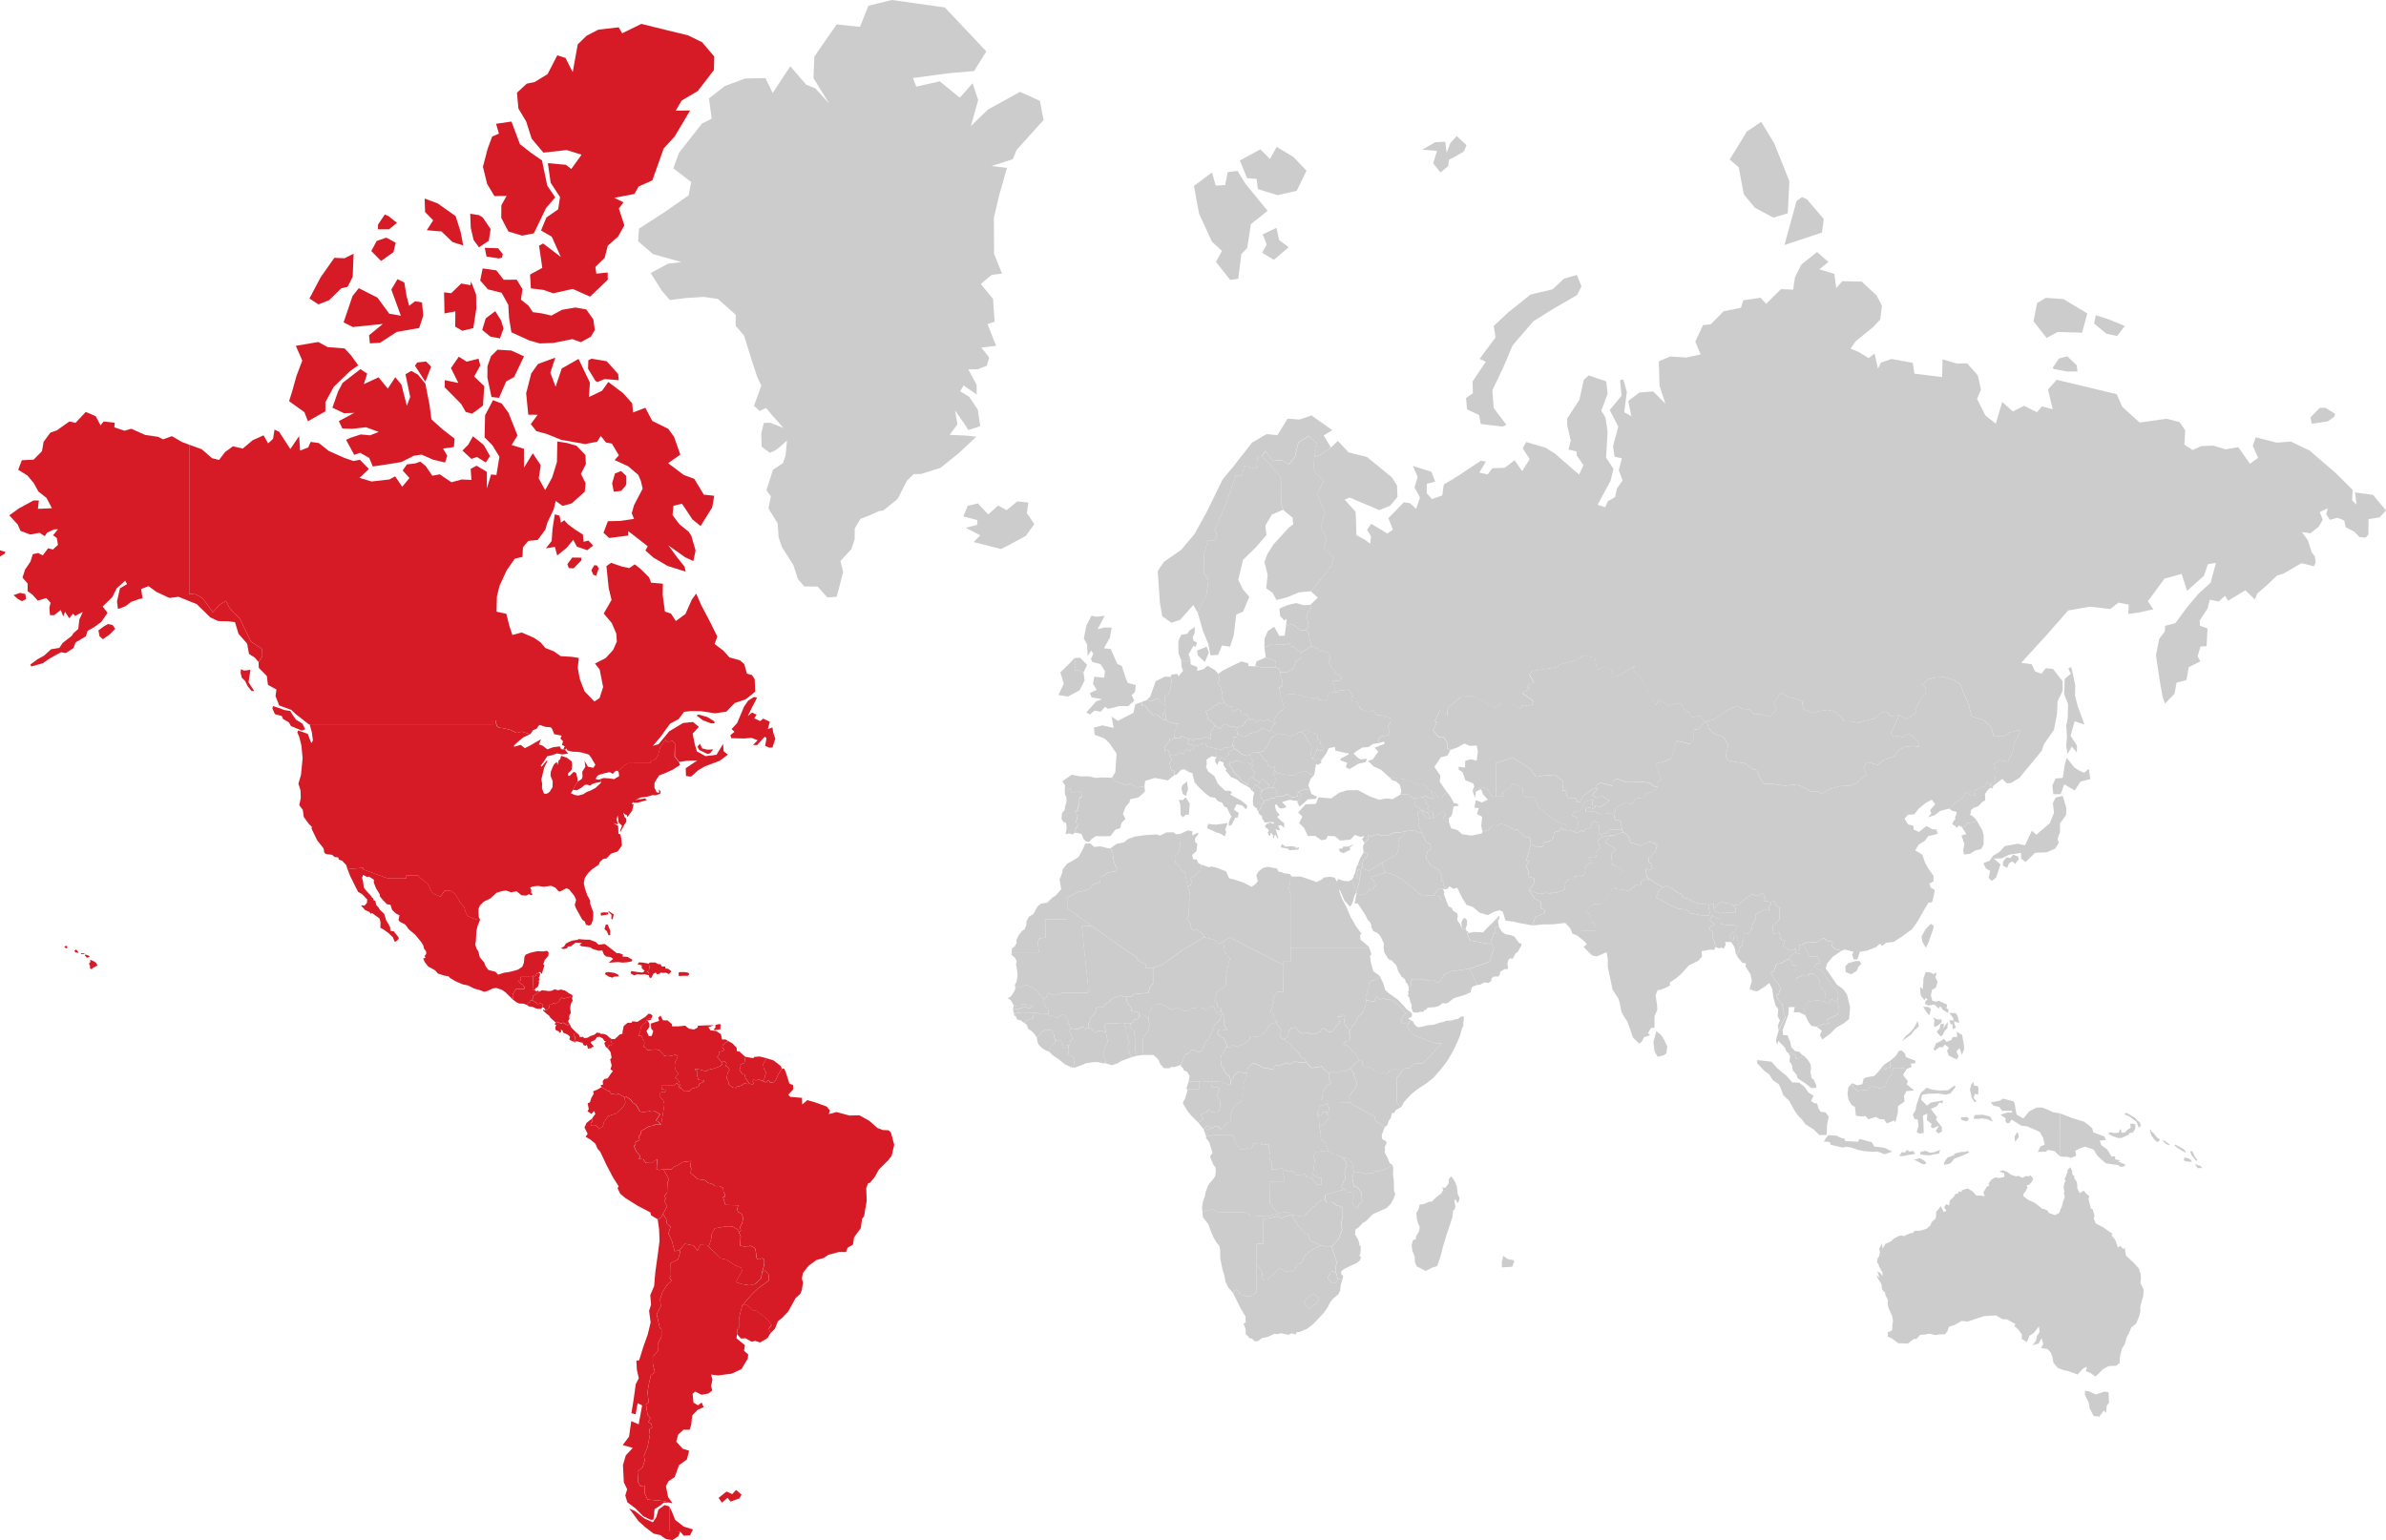<?xml version="1.0" encoding="UTF-8"?> <svg xmlns="http://www.w3.org/2000/svg" width="194.392" height="125.5" viewBox="0 0 194.392 125.5"><g id="Group_4971" data-name="Group 4971" transform="translate(17977.893 9113.257)"><g id="Group_4970" data-name="Group 4970" transform="translate(434.107 397.743)"><path id="AE" d="M619.874,389.221l.1-.029.02.162.423-.093.447.015.327.018.37-.4.4-.381.342-.368.1.2.073.47-.276,0-.044.385.1.082-.245.116,0,.24-.157.242-.014.235-.109.123-1.625-.294-.207-.594Z" transform="translate(-18912.363 -9824.312)" fill="#ccc"></path><path id="AF" d="M645.335,348.889l.551.251.408-.088.113-.3.427-.1.3-.2.108-.537.456-.131.085-.241.255.181.163.021.3,0,.408.143.165.082.391-.217.182.13.174-.31.323.014.083-.1.057-.275.233-.239.293.156-.059.209.163.033-.05.57.214.22.189-.141.24-.067.337-.3.372.05h.558l.1.194-.315.076-.275.124-.62.078-.581.141-.315.291.128.281.062.329-.269.276.023.251-.149.234-.514-.02.212.428-.344.163-.23.386.03.382-.211.178-.2-.059-.413.082-.059.176h-.4l-.3.355-.019.53-.7.257-.377-.054-.109.135-.323-.079-.541.092-.906-.316.49-.565-.044-.4-.409-.106-.042-.4-.177-.51.231-.352-.235-.1.148-.473Z" transform="translate(-18932.617 -9791.079)" fill="#ccc"></path><path id="AL" d="M530.075,332.118l-.069.245.077.307.224.174-.011.187-.176.1-.033.229-.251.34-.092-.049-.011-.154-.3-.236-.047-.337.046-.487.074-.223-.091-.114-.036-.231.234-.36.034.138.145-.065.115.2.129.074Z" transform="translate(-18839.316 -9778.598)" fill="#ccc"></path><path id="AM" d="M597.453,337.035l.751-.112.112.188.206.123-.109.178.288.243-.152.224.229.19.243.114.012.481-.2.02-.221-.4,0-.107-.239,0-.16-.188-.112.019-.213-.2-.4-.175.052-.345Z" transform="translate(-18894.266 -9782.965)" fill="#ccc"></path><path id="AO" d="M510.423,476.534l.133.4.155.324.124.175.207.283.357-.044.178-.076.3.077.081-.135.136-.316.335-.021.029-.094.276,0-.047.195.656,0,.01.341.109.209-.08.327.04.334.18.2-.029.65.134-.05.235.013.335-.082.246.032.057.17-.062.266.1.257-.081.206.046.19-1.126-.007-.025,1.766.365.458.353.352-.993.23-1.309-.08-.375-.27-2.191.024-.082.039-.322-.254-.351-.017-.323.1-.26.107-.051-.353.075-.492.186-.51.028-.238.175-.5.129-.226.311-.36.173-.245.057-.406-.028-.31-.162-.2-.144-.331-.133-.327.029-.113.166-.215-.164-.524-.111-.362-.271-.342.051-.1.223-.073.157.01.19-.065Zm-2.1-.1-.137.057-.145-.406.218-.233.163-.091.2.185-.2.113-.088.139Z" transform="translate(-18821.969 -9895.033)" fill="#ccc"></path><path id="AR" d="M273.683,549.483l-.514.047-.276-.333-.326-.025h-.579v-2.037l.208.414.27.68.7.552.757.233Zm.289-23.606.318.42.211-.468.616.024.087.124.994.953.442.089.661.436.557.232.078.263-.532.912.545.165.607.092.427-.1.49-.462.088-.529.268-.114.271.345-.011.48-.455.333-.363.247-.61.593-.721.843-.135.5-.145.649.005.636-.117.143-.042.417-.037.34.686.562-.074.457.338.291-.028.328-.519.871-.8.369-1.084.144-.594-.07.114.414-.111.525.1.357-.324.25-.554.1-.52-.26-.209.186.075.715.365.219.3-.229.161.378-.5.227-.434.459-.079.753-.128.406-.511,0-.424.392-.155.581.532.575.517.16-.186.718-.639.458-.351.969-.493.331-.222.4.174.895.36.508-.228-.045-.5-.138-1.306-.117-.224-.508.01-.642-.36.055-.19-.308-.047-.887.415-.362.171-.517-.063-.407.286-.679.2-1.031-.058-.449.236-.144-.058-.285-.251-.151.178-.314-.244-.282-.126-.847.217-.148-.091-.876.127-.723.145-.621.324-.251-.164-.667,0-.62.409-.436-.013-.553.308-.639v-.595l-.14-.117-.249-1.1.333-.645-.051-.6.193-.558.354-.571.382-.376-.162-.236.113-.193-.017-.992.589-.291.185-.609-.066-.146.45-.525Z" transform="translate(-18629.463 -9935.375)" fill="#d61b26"></path><path id="AT" d="M505.887,306.729l-.041.329-.3,0,.1.173-.18.51-.1.133-.473.019-.273.178-.447-.061-.773-.2-.121-.275-.534.137-.063.15-.327-.112-.276-.021-.245-.144.083-.194-.021-.142.163-.044.274.221.077-.21.477.034.386-.143.259.025.169.164.05-.136-.077-.524.194-.1.191-.376.4.263.3-.335.19-.061.42.25.254-.042.249.154-.043.1Z" transform="translate(-18817.08 -9757.99)" fill="#ccc"></path><path id="AU" d="M810.37,511.572l.522.246.294-.1.422-.137.324.048.038.853-.185.25-.056.591-.189-.2-.375.516-.112-.04-.333-.023-.333-.632-.074-.481-.312-.627.014-.327Zm-.993-16.593.195.435.347-.209.179.235.26.217-.055.247.115.479.082.28.136.068.147.481-.052.293.175.385.586.3.382.271.363.249-.071.139.309.361.21.626.216-.128.219.252.132-.089.093.619.383.361.251.225.423.48.152.479.014.342-.037.373.258.516-.031.542-.094.285-.146.553.011.358-.107.451-.239.578-.4.314-.2.5-.18.321-.16.565-.208.329-.137.5-.07.463.028.214-.31.236-.605.025-.5.28-.248.266-.327.3-.448-.305-.331-.121.084-.357-.3.129-.473.5-.467-.187-.307-.109-.309-.049-.523-.2-.35-.419-.1-.512-.125-.338-.266-.27-.52-.08.178-.32-.131-.486-.264.453-.481.121.283-.363.082-.377.209-.317-.043-.477-.44.549-.338.222-.207.519-.422-.269.017-.345-.338-.468-.285-.24.1-.148-.694-.386-.38-.018-.52-.308-.968.06-.7.227-.615.212-.516-.042-.573.327-.469.148-.1.337-.2.263-.459.016-.339.058-.478-.118-.389.071-.371.03-.322.347-.158-.029-.271.185-.26.209-.394-.026h-.362l-.573-.418-.291-.124.012-.371.269-.088.092-.147-.019-.231.066-.444-.06-.376-.286-.635-.089-.356.023-.353-.215-.4-.014-.18-.24-.243-.067-.476-.309-.478-.075-.256.237.259-.182-.555.268.173.16.232-.009-.307-.268-.469-.052-.187-.125-.177.059-.341.111-.145.074-.293-.058-.341.224-.417.041.442.228-.4.439-.193.263-.246.413-.211.246-.045.149.071.426-.214.328-.064.082-.125.143-.052.3.014.568-.167.294-.253.138-.3.317-.287.024-.225.014-.306.378-.477.228.485.23-.112-.193-.265.17-.272.239.121.066-.425.3-.274.13-.219.272-.095.009-.155.237.065.009-.139.238-.079.261-.075.4.254.3.329.338,0,.344.052-.115-.305.259-.444.244-.144-.084-.138.235-.315.327-.194.277.065.454-.1-.01-.281-.4-.18.288-.08.358.136.287.225.455.141.154-.056.335.169.316-.157.2.048.126-.105.248.272-.144.295-.205.223-.186.019.063.221-.159.277-.192.273.039.157.43.308.417.179.278.193.391.332h.152l.283.144.082.174.516.191.357-.193.106-.3.109-.249.067-.307.164-.443-.075-.269.039-.161-.062-.317.071-.416.1-.112-.084-.184.131-.291.1-.3.014-.156.2-.2.152.268.037.344.135.066.023.231.2.28.041.312Z" transform="translate(-19052.143 -9909.176)" fill="#ccc"></path><path id="AZ" d="M600.961,336.145l.16.188.239,0,0,.108.221.4-.371-.092-.273-.32-.086-.263Zm1.282-1.047.239.049.093-.182.323-.29.284.379.275.506.252.033.166.19-.445.057-.094.544-.093.243-.2.162.014.341-.135.034-.337-.36.186-.343-.16-.2-.2.052-.638.512-.012-.481-.243-.114-.229-.19.152-.224-.288-.243.109-.178-.206-.123-.112-.188.133-.117.4.206.291.042.074-.084-.266-.389.14-.1.152.024Z" transform="translate(-18897.006 -9781.119)" fill="#ccc"></path><path id="BA" d="M521.174,321.914l.2,0-.135.333.261.289-.079.351-.127.033-.1.068-.176.172-.079.4-.478-.278-.2-.309-.206-.164-.249-.279-.117-.233-.265-.354.113-.316.194.175.117-.158.253-.017.465.127.374-.011Z" transform="translate(-18831.271 -9770.619)" fill="#ccc"></path><path id="BD" d="M724.709,389.528l-.011.415-.189-.087.035.463-.155-.3-.031-.294-.1-.279-.226-.339-.5-.023.049.24-.17.323-.23-.117-.078.105-.153-.063-.209-.052-.084-.479-.187-.44.092-.355-.333-.158.12-.216.338-.221-.39-.315.191-.406.428.259.258.03.048.415.514.082.5-.009.312.1-.249.5-.242.034-.167.334.3.3.088-.374.149,0Z" transform="translate(-18994.984 -9823.33)" fill="#ccc"></path><path id="BE" d="M482.734,295.439l.4.068.5-.18.342.377.3.2-.061.572-.141.032-.059.469-.473-.38-.277.065-.378-.4-.251-.341-.251-.014-.078-.3Z" transform="translate(-18801.314 -9749.389)" fill="#ccc"></path><path id="BF" d="M461.343,423.793l-.37-.141-.253.021-.189.137-.243-.115-.094-.18-.243-.119-.036-.317.147-.232-.013-.186.429-.455.079-.378.148-.135.261.074.227-.112.073-.142.419-.248.1-.173.505-.231.3-.079.135.107.347,0-.043.269.072.252.3.361.017.267.623.125-.012.376-.118.164-.264.051-.11.239-.186.062-.473-.012-.25-.044-.174.088-.239-.04-.939.026-.013.31Z" transform="translate(-18783.244 -9850.656)" fill="#ccc"></path><path id="BG" d="M538.154,325.558l.156.308.209-.055.415.116.794.039.268-.19.636-.174.393.272.318.078-.281.308-.2.526.174.415-.465-.1-.551.228-.006.358-.491.068-.381-.251-.433.2-.4-.021-.038-.477-.271-.233.089-.1-.059-.087.091-.233.206-.23-.263-.32-.049-.273Z" transform="translate(-18846.279 -9773.791)" fill="#ccc"></path><path id="BI" d="M556.805,471.085l-.034-.649-.136-.244.328.042.166-.306.287.035.031.212.116.122.005.175-.133.113-.21.28-.2.2Z" transform="translate(-18861.316 -9890.327)" fill="#ccc"></path><path id="BJ" d="M478.456,432.3l-.447.063-.133-.373.025-1.245-.109-.112-.021-.267-.188-.191-.165-.161.069-.288.186-.062.11-.24.264-.051.118-.164.181-.161.194,0,.412.316-.021.182.121.325-.106.22.057.147-.262.337-.167.167-.1.343.014.345Z" transform="translate(-18797.373 -9857.324)" fill="#ccc"></path><path id="BN" d="M795.464,448.686l.214-.2.46-.3-.024.266-.032.344-.258-.017-.113.183Z" transform="translate(-19054.102 -9872.779)" fill="#ccc"></path><path id="BO" d="M283.778,497.579l-.617-.024-.211.468-.318-.42-.707-.141-.45.525-.39.08-.212-.8-.291-.646.17-.553-.284-.241-.072-.409-.265-.384.341-.607-.232-.47.124-.187-.1-.206.211-.278.01-.471.027-.388.116-.186-.467-.883.4.046.278-.012.121-.165.473-.221.285-.2.707-.092-.058.409.067.21-.043.367.587.492.605.091.213.206.365.109.224.16.34-.006.314.164.024.32.105.162.007.24-.158.009.208.65,1.036.023-.079.324.058.222.3.158.128.351-.1.446-.148.249.052.325-.169.118-.009-.176-.5-.292-.5-.008-.942.166-.259.5-.013.309-.213.692Z" transform="translate(-18638.121 -9907.1)" fill="#d61b26"></path><path id="BR" d="M276.649,468.622l.721-.843.61-.593.363-.247.455-.333.011-.48-.271-.345-.268.114.106-.344.073-.35v-.324l-.194-.107-.2.1-.2-.026-.063-.226-.05-.536-.1-.174-.365-.157-.221.114-.571-.111.036-.784-.16-.319.169-.118-.052-.325.148-.249.1-.447-.128-.351-.3-.158-.058-.222.079-.324-1.036-.023-.208-.65.157-.009-.007-.24-.105-.162-.024-.32-.314-.164-.34.006-.224-.16-.365-.109-.213-.206-.605-.091-.587-.492.043-.367-.067-.21.058-.409-.707.092-.285.2-.473.221-.12.165-.278.012-.4-.046-.3.094-.246-.063.036-.829-.443.321-.477-.014-.2-.291-.359-.032.114-.234-.3-.33-.225-.488.142-.1V455.3l.327-.156-.054-.292.138-.188.039-.252.618-.367.443-.1.073-.081.487.025.243-1.474.013-.233-.085-.307-.24-.2,0-.39.3-.089.108.056.018-.206-.317-.056-.007-.336,1.053.012.179-.185.15.17.105.317.1-.066.3.284.42-.035.1-.164.4-.125.223-.088.063-.227.386-.153-.029-.113-.458-.046-.075-.339.022-.361-.242-.14.1-.05.4.069.43.135.156-.127.389-.084.6-.2.2-.206-.072-.152.281-.024.126.124-.07.237.186.082.124.25-.15.19-.086.458.138.272.039.249.333.252.265.027.06-.105.171-.023.244-.094.176-.143.3.046.132-.019.294.044.049-.11-.091-.107.054-.156.218.048.255-.055.31.114.236.111.167-.146.121.022.074.151.259-.038.207-.2.166-.4.32-.493.184-.025.134.3.3.94.289.089.014.371-.406.442.168.162.956.084.02.538.411-.352.68.193.9.328.264.315-.089.3.628-.166,1.052.284.808-.021.8.445.69.6.416.155.462.022.2.17.184.688.09.328-.215.9-.275.355-.762.76-.344.62-.4.477-.135.011-.151.406.038,1.041-.151.863-.057.372-.171.223-.1.759-.548.748-.092.6-.437.251-.127.349h-.587l-.85.225-.381.261-.605.172-.636.47-.458.59-.079.448.09.333-.1.613-.123.3-.378.338-.6,1.094-.475.5-.368.3-.246.608-.358.369-.15-.365.238-.3-.313-.433-.424-.35-.556-.4-.2.018-.542-.483Z" transform="translate(-18628.172 -9873.238)" fill="#d61b26"></path><path id="BS" d="M254.586,387.029l-.133.029-.137-.339-.2-.171.118-.376.163.024.189.491Zm-.154-1.675-.589.1-.038-.223.254-.048.357.018Zm.443-.006-.093.426-.1-.077.009-.313-.242-.238v-.069Z" transform="translate(-18616.873 -9821.835)" fill="#d61b26"></path><path id="BT" d="M725.833,381.439l.22.194-.038.371-.441.018-.457-.04-.34.094-.491-.229-.012-.121.358-.451.292-.155.386.141.285.015Z" transform="translate(-18996.637 -9818.641)" fill="#ccc"></path><path id="BW" d="M534.147,513.877l.109.1.17.329.612.628.232.062v.2l.159.365.418.089.345.262-.765.428-.485.437-.18.392-.162.222-.294.047-.095.284-.055.186-.346.139-.44-.029-.258-.167-.228-.072-.264.138-.132.286-.256.18-.27.268-.387.062-.121-.211.05-.365-.32-.565-.146-.089v-1.708l.533-.02.016-2.038.4-.019.833-.2.207.233.345-.222h.164l.3-.127.1.042Z" transform="translate(-18840.654 -9925.403)" fill="#ccc"></path><path id="BY" d="M540.455,275.178l.522.006.587-.346.125-.525.443-.3-.051-.426.329-.161.581-.372.569.242.077.238.284-.114.528.228.053.445-.116.253.339.608.22.168-.033.165.364.16.156.242-.21.2-.436-.031-.1.084.127.3.133.566-.464.052-.167.192-.035.437-.215-.083-.488.041-.142-.2-.2.151-.2-.125-.426-.017-.6-.209-.546-.068-.419.02-.3.236-.259.034-.01-.388-.167-.408.324-.181,0-.356-.15-.343Z" transform="translate(-18848.131 -9731.409)" fill="#ccc"></path><path id="BZ" d="M225.114,411.321l0-.083.065-.026.1.067.194-.341.1-.007,0,.083.1,0-.009.154-.088.244.047.087-.057.2.034.054-.062.284-.106.148-.1.018-.107.194h-.161l.042-.632Z" transform="translate(-18593.676 -9842.703)" fill="#d61b26"></path><path id="CA" d="M102.86,26.714l-.043-1.138.7.112.315.184.646.95-.147.958-.8.534-.44-.6Zm2.548,2.438.064-.287-.379-.472L104,28.354l.144.709,1.013.159Zm7.008,9.053.595.984.157.111.592-.246.582.039.575.053-.048-.51-.932-1.037L112.7,37.39l-.26.128ZM99.8,26.116l-.522.807,1.2.1.89.856.883.289-.211-1.1-.414-1.3-1.462-1.032-1.061-.394.039,1.1Zm4.993-1.974.988-.022-.427.772-.008,1.021.581,1.11,1.12.34.956-.191,1-2.069.742-.857-.652-.958-.427-2.053-.887-.615-.91-.71-.69-1.843-1.257.181.236.8-.554.24-.375,1.026-.375,1.438.342,1.4ZM92.5,34.433l.756.377,2.442-.25-1.123.92.069.661.822-.046,1.364-.883,1.831-.323.329-1.006-.1-1.074-.566-.1-.481.372-.212-.8-.182-1.1-.558-.273-.5.85.773,2.13-.944-.164-.96-1.309-1.521-.771-.509.64Zm4.35-8.11-.7-.559-.29-.127-.554.826-.009.386.9,0Zm-.283,2.383.18-.768-.762-.41-.789.267-.438.822.8.811Zm5.61,6.408.891-.213.246-1.591-.017-1.146-.413-1.072-.042.308-.76-.135-.814.788-.582-.071.034,1.721.886-.167-.011,1.246Zm-.634,8.792-.976-.757-.908-.811L99.5,41.146l-.339-1.721-.606-.74-.537-.3-.476.273.384,1.848-.272.719L97.209,39.5l-.494-.6-.611.928-.752-.918-1.2.553.27-.86-.552-.361L92.42,39.365l-.376.715-.454,1.305.944.447.834-.024-1.254.667.285.6.767.033,1.155-.129,1.045.378-.706.279-.762-.072-.834.272-.36.169.666,1.225.48-.17.738.414.293.7.962-.14,1.37-.223,1.015-.51.629-.092.93.408.978.235.182-.551-.345-.588.888-.124Zm1.493-.189-.378.682-.476.479.738.683.44-.165.729.455.336-.527-.329-.584-.162-.294-.324-.281Zm-3.4-5.677-.411-.419-.724.077-.184.267.843,1.3Zm5.531,2.54.58-1.336.645-.356.808-1.686-1.033-.476-1.126-.069-.536.534-.282.816-.008.929.337,1.579Zm3.307-4.435,1.11-.036,1.551-.311.692.246.806-.436.337-.548-.121-.871-.579-.815-.878-.154-1.1.187-.859.471-.789-.181-.729-.1-.343-.521-.62-.5.123-.855-.467-.768-1.064.005-.6-.769-1.114-.154-.2.982.627.722,1.118.28.543.982.066,1.08.187,1.155,1.437.659ZM91.321,32.622l1-.974.505-.113.416-.815.074-1.883-.741.369-.829-.035-1.11,1.579-.918,1.731.732.484Zm13.916,3.118.294-.8-.2-.667-.472-.755-.777.582-.288.949.655.537Zm-1.6,2.205-.141-.555-.964.244-.645-.406-.64.926.6,1.211-1.1-.226-.011.581,1.343,1.358.374.652.521.141.886-.658.1-1.583-.818-.785ZM89.369,67.586l-.223-.452-.54-.341-.267-.4-.184-.29-.508-.089-.332-.129-.567-.185-.047.2.208.459.556.151.1.237.484.29.162.292.888.37Zm23.465-14.967-.386-.407-.4.1-.048-.59-.619-.392-.592-.437-.314-.338-.277.2-.1-.571-.391-.107-.184,1.183-.069.985-.47.6.733-.116.186.7.769-.622.536-.651.3.552.841.291ZM89.595,42.489l1.423-.806v-.747l.67-1.235,1.325-1.29.68-.476-.58-.81-.525-.569-1.381-.11-.772-.416-1.827.313.529,1.2-.469,1.24-.374,1.324-.232.744,1.248.9Zm25.881,5.264.061-.195-.006-.612-.422-.4-.5.2-.23.8.135.686.606-.07Zm4.592,1.455.85,1.273.665.55.949-1.517.168-.951-.85-.091-.777-1.291-.858-.316-1.273-.958.993-.7-.511-1.454-.471-.647-1.305-.646-.563-1.07-1,.384-.07-.745-.745-.833-1.2-.909-.511.716-1.069.513.08-1.169-.927-1.938-1.37.783-.5,1.485-.426-1.142.4-1.228-1.4.511-.556.769-.415,1.624.171,1.745.768.007-.565.757.45.571.877.242,1.143.466,1.967.351.98-.2.289-.467.426.538.476.089.572.957-.346.382,1.1.506.828.709.208.492.149.624-.7,1.335-.189.664.181.467-1.113.166-1.016.023-.356.939.457.429,1.563-.2-.009-.364.787.607.806.632-.189.342.655.582,1.16.682,1.466.461-.088-.4-.563-.708-.764-1.036,1.356.963.682.32.186-.856-.352-1.214-.223-.333-.734-.585-.569-.754.068-.76Zm-12.692-31.15.45,1.406.956,1.134,1.892-.21,1.217.379-.843,1.167-.427-.342-1.478-.137.229,1.6.763,1.164-.153,1-.959.667-.438,1.055.877.51L110.2,29.1l-1.445-1.1-.33.181.266,1.808-1,.546.068,1.128,1.022.121.8.277,1.588-.356,1.413.63,1.444-1.386-.012-.582-.924.093-.076-.548.755-.738.256-.993.835-.738.514-.918-.447-1.369.374-.511-.745-.364,1.637-.314.345-.607,1.115-.5.924-2.6.881-.953,1.276-2.145-1.177.019.489-.83,1.308-.77,1.319-1.716.024-1.1-.989-1.165-1.161-.565-1.445-.351-1.171-.287-1.171-.29-1.561.767-.287-.487-1.652.188-.969.5-.714.7-.411,2.264-.584-1.154-.67-.22-.795,1.537-1.061.645-.631.128-.8.74L106.744,17ZM121.72,69.15l-.189-.383-.2.243.135.262.686.33.2-.051.266-.319-.5.021ZM110.73,54.138l.118.314.382.027.633-.643.012-.229-.742-.011Zm11.978,12.809-.553-.347-.711-.21-.187.07.5.393.7.259.263-.015Zm4.8.924-.069-.431-.378.139.167-.6-.539-.255-.249.2-.48-.227.19-.291-.363-.18-.353.283.358-.737.289-.54.1-.235-.251-.038-.469.3-.335.488-.559,1.334-.454.493.235.221-.337.284.083.237,1.049.024.581-.048.519.194-.382.372.323.027.627-.689.151.1-.117.649.355.148.245-.029.228-.7Zm-4.087.918-.542.879-.893.112-.7-.387-.176-.592-.171-.86.511-.545-.479-.4-.809.082-1.134.681-.868,1.051-.459.13.622-.733.78-1.075.689-.366.453-.6.56-.058.811.006,1.156.177.914-.137.68-.7.891-.306.388-.3.392-.329-.04-1-.217-.342-.421-.121-.214-.78-.347-.3-.862-.244-.486-.544-.719-.545.217-.616-.6-1.207-.7-1.329-.421-.961-.358.5-.517,1.167-.783.573-.392-.608L118.68,58l-.18-1.348.016-.925-.964-.084-.164-.437-.666-.662-.5-.393-.448.305-.556-.113-.927-.317-.376.269.181,1.769.236.986-.638,1.109.657.775.367.856.044.66-.3.676-.613.667-.865.44.381.488.282,1.427-.292.9-.416.281-.8-.826-.392-1-.168-.918.088-.809-.588-.091-.893-.055-.573-.4-.677-.265-.387-.459-.54-.373-1-.43-.756.2-.253-.761-.243-.962-.794-.174.03-1.236.21-.864.586-1.272.661-.945.629-.148.036-.78.427-.517.774-.082.627-.847.158-.559.521-1.1.161-.675.559.406.752-.207,1.058-.957.069-.682-.381-.767.4-.782-.033-.745-.725-.762-.8-.229-.768-.12-.03,1.68-.394,1.264-.565,1.023-.523-.954.161-1.081-.646-.967-.722,1.174,0-1.541-1.005-.313.48-.774-.734-1.848-.547-.753-.713-.278L104.029,42l-.043,1.8.631.635.579.946-.244,1.486-.435-.039-.344,1.134,0-1.35-.838-.5-.481.257.062.9-.789-.034-.839.226-.955-.646-.6.115-.543-.793-.436-.355-.432.149L97.663,46l-.349.5.552.614-.588.718-.576-.853-.46.251-1.459.168L93.8,47.1l.761-.72-.729-.752-.53.1-.744-.255L91.3,44.912l-.827-.65-.655-.09-.2.454-.664.253-.073-1.186-.72,1.061-.914-1.411-.374-.172-.121.753-.4.367-.371-.654-.885.395-.81.685-.8-.189-.655.481-.474.632-.564-.138-.851-.733L79.922,44.4l0,5.33,0,6.831.532.032.527.3.378.47.48.693.526-.589.543-.346.287.55.364.43.495.467.338.731.553,1.134.919.618.015.6-.3.454.011.479.654.665.095.725.692.377-.077.538.3.763.979.352.386.364,1.047.815.073,0h14.964l0-.317.183,0,.1.452.168.138.377.05.552.13.524.251.438-.105.665.21.219-.32.307-.128.12-.2.122-.107.5.165.372.02.129.109.181.459.607.121-.1.228.214.234-.092.3.227.1-.113.265.145.024.1-.115.106.173.405.1.411.008.438.079.484.15.176.242.35.586-.174.25-.439-.1-.273-.471.068.479-.258.418.028.354-.045.207-.35.244-.254.4-.119.255.3.046.4-.232.236-.2.161-.033.3.074.144-.114.264-.093.471-.09h0l-.048-.222-.026.008-.165.038-.216-.07.162-.254.165-.088.382-.109.457-.1.24.142.151-.164.171-.1.115.055.006.012.553-.526.244-.14.821-.005h1l.054-.189.173-.039.23-.119.192-.351.165-.607.412-.6.18.209.362-.135.24.229v1.065l.353.434.6-.093.865-.025-.939.629.021.634.41.055.6-.538.536-.305,1.2-.453.669-.5-.349-.281ZM113.074,55.082l.212-.6-.137-.238-.221-.025-.209.348-.025.08.142.341ZM85.571,62.1h0l.3-.454Z" transform="translate(-18476.508 -9519.16)" fill="#d61b26"></path><path id="CD" d="M519.494,449.667l-.033.629.217.073-.174.191-.208.143-.207.28-.114.25-.031.431-.125.205,0,.4-.155.15-.02.32-.074.041-.05.294.136.244.034.649.1.5-.054.281.108.313.314.3.292.683-.213-.055-.726.092-.145.065-.154.347.121.24-.1.646-.067.55.146.1.378.214.148-.1.045.594-.414,0-.222-.3-.2-.234-.414-.077-.121-.288-.331.173-.433-.077-.181-.249-.343-.05-.253.013-.031-.17-.187-.014-.246-.032-.335.082-.235-.014-.134.05.029-.65-.18-.2-.04-.335.08-.327-.109-.209-.01-.341-.656,0,.047-.195-.276,0-.029.094-.335.021-.136.316-.081.136-.3-.076-.178.076-.357.044-.207-.284-.124-.175-.155-.324-.133-.4-1.6-.007-.19.065-.157-.01-.223.072-.076-.167.137-.057.017-.235.089-.139.2-.113.142.055.185-.206.294.005.035.152.2.1.318-.338.315-.263.136-.172-.018-.442.235-.522.248-.277.356-.259.062-.171.013-.2.088-.186-.028-.3.067-.476.106-.335.162-.287.032-.325.049-.375.21-.273.29-.173.445.183.344.2.4.053.4.105.162-.325.074-.041.246.054.6-.269.213.114.175-.016.081-.131.2-.046.407.057.347.012.178-.057.328.445.243.065.145-.09.25.035.3-.114.128.23Z" transform="translate(-18823.199 -9873.213)" fill="#ccc"></path><path id="CF" d="M516.238,434.177l.447-.041.1-.139.09.01.135.123.681-.207.229-.212.282-.19-.054-.191.152-.05.522.034.509-.252.391-.595.274-.221.342-.094.061.234.312.341,0,.222-.088.227.035.169.188.157.412.237.3.219.005.176.364.282.225.234.137.324.4.214.087.171-.178.057-.347-.012-.407-.057-.2.046-.081.131-.175.016-.213-.114-.6.269-.246-.054-.074.041-.162.325-.4-.105-.4-.053-.344-.2-.445-.183-.29.174-.21.273-.049.375-.348-.03-.366-.09-.322.285-.284.5-.057-.156-.024-.245-.247-.173-.2-.278-.046-.193-.255-.281.044-.161-.054-.227.042-.418.13-.1Z" transform="translate(-18828.352 -9859.834)" fill="#ccc"></path><path id="CG" d="M507.386,457.568l-.2-.185-.163.091-.218.233-.444-.57.412-.3-.2-.356.185-.135.365-.066.043-.238.289.258.477.023.166-.254.068-.357-.059-.419-.256-.318.234-.622-.135-.107-.4.044-.151-.278.039-.234.682.021.437.142.43.127.039-.29.284-.5.322-.285.366.09.348.03-.032.325-.162.287-.106.335-.067.476.028.3-.088.186-.013.2-.062.171-.356.259-.248.277-.235.522.018.443-.137.172-.315.263-.318.338-.2-.1-.035-.152-.294-.005-.185.206Z" transform="translate(-18820.732 -9876.657)" fill="#ccc"></path><path id="CH" d="M494.071,311.32l.021.142-.083.194.245.144.276.021-.043.322-.238.132-.4-.1-.117.314-.257.025-.094-.123-.3.263-.261.037-.233-.166-.185-.341-.258.122.008-.354.4-.444-.017-.2.246.073.148-.136.46.006.111-.174Z" transform="translate(-18809.256 -9762.101)" fill="#ccc"></path><path id="CI" d="M454.239,436.9l-.246.006-.377-.105-.347.006-.64.094-.375.156-.535.2-.1-.014.042-.444.052-.068-.017-.212-.229-.226-.172-.036-.158-.148.117-.24-.054-.262.025-.157h.086l.032-.236-.042-.1.052-.075.2-.065-.134-.435-.125-.225.043-.185.108-.042.071-.05.15.082.417,0,.1-.159.093.011.156-.062.084.233.126-.069.223-.081.243.119.094.18.243.115.189-.137.253-.021.37.141.143.774-.228.455-.141.611.234.465Z" transform="translate(-18776.156 -9861.25)" fill="#ccc"></path><path id="CL" d="M266.949,536.971v2.037h.579l.326.025-.179.381-.463.3-.266-.03-.32-.077-.393-.285-.566-.136-.68-.522-.552-.5-.745-1.013.446.188.759.6.717.329.279-.419.175-.617.5-.368Zm.224-21.594.212.8.39-.08.066.146-.185.609-.589.291.017.992-.113.193.162.236-.382.376-.354.571-.193.558.051.6-.333.645.249,1.1.14.117v.595l-.308.639.013.553-.409.436,0,.62.164.667-.324.251-.145.621-.127.723.091.876-.217.148.126.847.244.282-.178.314.251.151.058.285-.236.144.058.449-.2,1.031-.287.679.063.407-.171.517-.415.362.047.887.19.308.36-.055-.01.642.224.507,1.306.117.5.138-.481-.006-.26.217-.488.322-.087.844-.229.021-.61-.3-.619-.627h0l-.672-.507-.169-.554.153-.506-.272-.566-.069-1.416.23-.778.571-.614-.821-.229.515-.688.184-1.264.6.265.282-1.537-.363-.193-.169.916-.341-.1.17-1.045.184-1.319.248-.478-.156-.674-.044-.767.228-.022.332-1.079.374-1.047.229-.958-.125-.947.161-.515-.065-.762.316-.746.1-1.164.173-1.229.169-1.3-.04-.94-.113-.8.278-.144.145-.289.265.384.072.409.284.241-.17.553Z" transform="translate(-18624.422 -9925.211)" fill="#d61b26"></path><path id="CM" d="M501.534,433.009l-.067-.029-.32.069-.329-.072-.257.035-.88-.012.079-.424-.211-.355-.247-.091-.11-.241-.138-.077.006-.149.139-.382.257-.521.156,0,.322-.317.2-.009.3.222.372-.182.05-.225.122-.218.084-.275.289-.224.109-.381.115-.121.076-.283.143-.349.455-.424.029-.182.059-.1-.214-.219.017-.175.153-.032.215.352.036.364-.02.364.294.5-.3-.005-.152.039-.246-.055-.118.257.319.318.235.092.076.225.171.374-.085.147-.272.548-.13.1-.042.418.054.227-.044.161.255.281.046.193.2.278.247.173.024.245.057.156-.039.29-.43-.127-.437-.142Z" transform="translate(-18814.838 -9855.887)" fill="#ccc"></path><path id="CN" d="M701.887,309.363l.121.218-.238.251-.125.328-.467.272-.443-.175-.016-.489.266-.258.591-.16Zm12.21-18.638-.469.318h-.821l-.219-.761-.64-.585-.941-.266-.2-.826-.188-.527-.2-.373-.334-.889-.475-.33-.809-.269-.717.025-.672.163-.446.446.3.211.007.486-.3.28-.488.911.005.372-.762.528-.649-.315-.263.626-.382.815.139.329.306-.1.533.125.415-.3.434.257.49.557-.059.28-.427-.089-.785.1-.381.222-.4.513-.824.3-.539.405-.556-.154-.3-.069-.284.489.173.289.087.247-.378.25-.388.4-.632.258-.81.028-.873.253-.629.388-.239-.224h-.654l-.8-.442-.534-.109-.719.1-1.116-.164-.6.017-.317-.437-.246-.688-.334-.083-.653-.472-.728-.106-.642-.131-.195-.333.208-.912-.373-.64-.771-.3-.454-.43-.142-.573-.212.068-.411.546-.449.076-.026.807-.3.359-1.072-.261-.39,1.4-.277.171-1.071.3.487,1.3-.371.192.043.417-.076.164-.852.392-.193.285-.693.085-.2.454-.572-.095-.374.138-.516.333.075.164-.154.16.137.641.178-.069.328.157-.019.266.081.388.1.194.4.314.16.513.889.268.446-.223.313-.072.319.1.223.163-.139.542-.265.157-.006.157-.066.109-.211-.012-.036.042.06.181-.06.181.1.09.133.018-.006.09.115.271-.133.145-.113.065-.084.03-.092-.133-.163-.036.152.7.531.4.751.437.224-.149.433.191.546.4.3.089.181.3.42.121.439.269.612.14.63.06.33-.128.045.478.357-.451.292-.155.386.141.285.015.237.164.436-.076.492-.454.623-.391.453.151.385-.26.253.383-.183.257.583.091.316-.045.181.359.236.145.016.462-.022.495-.512.5-.065.7.571-.1.129.54.342.113-.157.483.4.218.234.106.4-.169.016.239.049.136.288.016-.082-.662.28-.085.29-.142.431,0,.526-.067.461-.311.261.219.494.107-.085.335.257.236.544.15.255-.094.725.185-.128.223.142.417.3-.034.184-.607.572-.089.756-.29.306-.289.187.189.33-.258.609-.067.752-.492.743-.543.5-.709.438-.788.395-.657.3-.055.137-.485.083-.5-.318-.193-.129-.333.339-.171.009-.468-.367-.488-.329-.587-.212-.638-.582-.359.277-.461.526-.333.253-.361.765-.188-.088-.354-.35-.018-.48-.265-.606.484-.428-.2-.018-.305-.442-.112-.285-.464.276-.323.53-.033.333-.451.61-.49.471-.251.286.372-.428.473.113.272-.287.322.582-.189.4-.326.756-.2.44-.452.6-.383.372-.51.257.226.467.026-.084-.381.835-.313.215-.411.349.433,0-.372.276-.02.078-.878-.142-.647.464-.27.656.135.364-.75.185-.86.21-.291.284-.725Z" transform="translate(-18962.371 -9742.035)" fill="#ccc"></path><path id="CO" d="M255.73,435.281l-.231-.127-.265-.178-.154.085-.459-.074-.132-.231-.1.008-.541-.307-.073-.167.2-.04-.024-.269.127-.195.268-.036.227-.338.207-.282-.2-.128.1-.312-.122-.493.116-.142-.085-.457-.219-.288.069-.263.174.039.1-.161-.126-.32.066-.079.279.017.406-.379.223-.058.005-.18.1-.461.31-.254.341-.01.043-.114.423.046.425-.277.211-.123.262-.265.192.034.142.145-.1.185-.347.092-.137.274-.209.157-.157.2-.066.389-.15.318.279.036.069.25.119.119.043.218-.064.2.019.113.133.045.129.189.7-.052.314.069.38.465.218-.058.389.029.308-.061.191.093-.1.291-.121.181-.042.387.109.358.154.16.019.12-.274.268.2.119.144.188.165.536-.1.066-.105-.317-.15-.17-.179.185-1.053-.012.007.336.317.055-.018.206-.108-.056-.3.089,0,.39.24.2.085.308-.013.233-.243,1.474-.271-.286-.161-.013.349-.547-.414-.252-.324.046-.2-.093-.3.142-.4-.067-.319-.563-.25-.138-.173-.253-.36-.255Z" transform="translate(-18616.846 -9856.859)" fill="#d61b26"></path><path id="CR" d="M235.894,433.57l-.293-.12-.109-.114.062-.094-.02-.12-.15-.13-.213-.107-.186-.07-.036-.159-.142-.1.035.158-.108.13-.123-.151-.174-.054-.074-.11,0-.166.072-.172-.153-.077.124-.106.081-.071.356.145.124-.071.171.046.09.113.159.036.13-.116.137.3.209.22.254.233-.209.049,0,.219.113.081-.081.064.021.1-.045.11Z" transform="translate(-18601.115 -9859.663)" fill="#d61b26"></path><path id="CU" d="M238.459,396.94l.467.042.425.007.508.2.215.213.5-.066.191.137.458.359.336.26.178-.008.323.118-.039.162.4.024.409.235-.064.134-.359.073-.364.028-.372-.045-.774.056.362-.319-.22-.149-.349-.038-.187-.166-.128-.329-.305.023-.5-.155-.162-.121-.7-.09-.189-.113.2-.145-.53-.03-.388.3-.224.008-.077.142-.268.063-.231-.055.285-.179.117-.21.244-.13.276-.114.409-.056Z" transform="translate(-18603.305 -9831.411)" fill="#d61b26"></path><path id="CY" d="M566.585,357.108l.365-.281-.492.2-.389-.009-.078.159-.038,0-.257.024.126.264.265.085.554-.266-.017-.053Z" transform="translate(-18868.631 -9799.031)" fill="#ccc"></path><path id="CZ" d="M512.124,299.035l-.249-.154-.254.042-.42-.25-.19.061-.3.335-.4-.263-.305-.354-.276-.2-.057-.352-.095-.25.393-.184.2-.212.388-.165.136-.163.142.1.241-.089.256.276.4.074-.034.233.294.174.081-.218.371.095.051.264.4.051.249.411h-.161l-.084.149-.124.036-.035.188-.1.039-.015.076-.185.085-.239-.014Z" transform="translate(-18823.328 -9750.681)" fill="#ccc"></path><path id="DE" d="M494.17,278.923l.01.362.546.216-.006.327.549-.173.3-.253.61.365.255.292.126.461-.151.24.2.318.134.472-.042.3.221.552-.241.089-.143-.1-.136.163-.388.165-.2.212-.393.184.095.25.057.352.276.2.305.354-.191.376-.194.1.077.524-.05.136-.168-.164-.259-.024-.386.143-.477-.034-.077.21-.274-.221-.163.044-.579-.245-.111.174-.46-.006.069-.574.273-.559-.779-.152-.255-.216.031-.365-.108-.19.061-.572-.091-.9h.325l.137-.33.135-.815-.1-.305.106-.192.452-.05.1.2.367-.45-.124-.346-.025-.529.409.124Z" transform="translate(-18809.18 -9736.146)" fill="#ccc"></path><path id="DJ" d="M592.833,427.719l.128.17-.017.228-.309.131.232.15-.2.293-.12-.1-.13.039-.3-.009-.009-.167-.042-.151.183-.257.19-.243.232.048Z" transform="translate(-18889.918 -9856.256)" fill="#ccc"></path><path id="DK" d="M500.423,267.125l-.325.766-.566-.532-.075-.4.793-.319Zm-.961-.82-.132.367-.161-.105-.389.692.147.461-.346.143-.409-.124-.219-.525-.016-.987.09-.265.155-.3.476-.062.19-.276.435-.284-.018.516-.16.323.065.276Z" transform="translate(-18813.936 -9724.942)" fill="#ccc"></path><path id="DO" d="M273.655,406.94l.068-.1.422,0,.32.147.142-.014.1.2.3-.011-.018.169.24.021.266.208-.2.23-.257-.123-.248.024-.178-.027-.1.1-.208.035-.082-.137-.179.081-.216.387-.139-.09-.027-.162.011-.154-.139-.17.132-.1.041-.218Z" transform="translate(-18632.793 -9839.404)" fill="#d61b26"></path><path id="DZ" d="M462.084,360.345l-1.852,1.109-1.565,1.128-.762.254-.6.056-.006-.362-.25-.093-.336-.164-.129-.269-1.823-1.262-1.823-1.283-2.033-1.451.01-.117v-.041l0-.723.873-.455.54-.094.443-.167.207-.312.632-.248.023-.466.313-.055.245-.234.707-.107.1-.248-.142-.136-.187-.68-.032-.4-.2-.42.52-.361.585-.115.341-.275.521-.2.916-.12.894-.055.273.1.509-.265.578-.005.22.157.37-.041-.11.345.086.634-.127.542-.333.364.048.487.442.383,0,.155.333.257.23,1.129.175.548.029.286-.1.5.039.278-.069.331.047.379-.215.251.32.435.02.254.192.33.253-.108.427.274Z" transform="translate(-18775.971 -9794.98)" fill="#ccc"></path><path id="EC" d="M248.591,462.11l.288-.4-.117-.235-.206.249-.324-.235.11-.152-.091-.487.189-.081.1-.334.2-.346-.038-.219.3-.115.372-.214.541.307.1-.008.132.231.459.074.154-.085.265.178.231.127.076.408-.168.349-.59.563-.65.212-.331.468-.1.363-.306.222-.227-.272-.218-.058-.223.043-.015-.2.154-.128Z" transform="translate(-18612.373 -9881.941)" fill="#d61b26"></path><path id="EE" d="M541.22,256.8l.063-.6-.2.13-.343-.366-.047-.6.684-.295.681-.155.587.176.558-.031.081.185-.385.6.16.957-.232.32-.446,0-.465-.374-.237-.125Z" transform="translate(-18848.449 -9716.769)" fill="#ccc"></path><path id="EG" d="M550.034,371.829l-.152.248-.116.463-.147.317-.126.106-.18-.2-.244-.272-.386-.883-.055.056.224.65.332.613.409.939.2.325.174.336.485.654-.107.1.017.381.63.523.1.119H544.67v-4.32l-.162-.5.139-.385-.084-.268.2-.3.719-.011.52.167.537.186.25.1.416-.2.222-.18.477-.052.384.08.147.312.125-.205.433.148.421.036.266-.158Z" transform="translate(-18851.529 -9810.091)" fill="#ccc"></path><path id="ER" d="M580.357,415.442l-.185-.178-.222-.323-.24-.177-.14-.191-.471-.222-.371-.007-.13-.116-.317.13-.328-.252-.169.414-.629-.116-.057-.222.233-.82.053-.372.17-.172.4-.093.274-.322.314.652.149.514.3.272.738.525.3.316.293.319.169.19.266.166-.163.134Z" transform="translate(-18877.834 -9843.892)" fill="#ccc"></path><path id="ES" d="M449.111,328.82l.027-.518-.221-.318.765-.535.661.134.726,0,.575.127.449-.039.874.025.216.287,1,.334.2-.158.608.331.627-.094.029.422-.512.479-.693.151-.048.24-.332.392-.208.57.211.4-.313.307-.117.444-.408.135-.383.519-.686.01-.515-.013-.339.236-.207.252-.265-.055-.2-.225-.153-.386-.5-.1-.045-.224.2-.255.074-.186-.186-.2.149-.453-.217-.417.234-.058.022-.332.088-.1.007-.554.25-.194-.151-.361-.315-.025-.093.091h-.319l-.135-.355-.221.106Z" transform="translate(-18774.367 -9775.316)" fill="#ccc"></path><path id="ET" d="M570.328,421.234l.328.252.317-.13.13.116.371.007.471.222.14.191.24.177.222.323.185.178-.19.243-.183.257.042.151.009.167.3.009.13-.039.12.1-.118.194.2.3.2.262.207.194,1.767.645.455,0-1.528,1.623-.7.024-.482.38-.347.01-.148.17h-.369l-.218-.182-.494.225-.16.224-.361-.042-.12-.062-.127.015-.171-.005-.684-.457h-.376l-.185-.177v-.3l-.281-.091-.32-.587-.247-.126-.095-.216-.274-.264-.332-.039.184-.309.287-.013.081-.166-.007-.489.16-.571.256-.153.054-.224.232-.419.326-.272.22-.543.086-.475.629.116Z" transform="translate(-18870.209 -9851.021)" fill="#ccc"></path><path id="FK" d="M303.657,630.416l.649-.52.459.216.324-.345.433.388-.162.3-.73.263-.243-.307-.459.395Z" transform="translate(-18657.113 -10019.349)" fill="#d61b26"></path><path id="FI" d="M537.436,185.96,537.357,187l.828.962-.5,1.056.629,1.534-.364,1.111.487.936-.221.8.8.821-.2.6-.5.666-1.157,1.428-.981.087-.951.4-.88.227-.313-.591-.523-.36.12-1.1-.263-1.043.258-.69.49-.76,1.237-1.353.361-.267-.056-.547-.752-.622-.182-.521-.014-2.144-.844-.993-.72-.733.324-.4.6.8.706-.074.58.36.516-.663.265-1.129.839-.535.694.627Z" transform="translate(-18842.352 -9659.73)" fill="#ccc"></path><path id="FR" d="M470.026,303.874l-.179.558-.245-.146-.125-.487.109-.271.348-.281Zm-3.228-6.43.377.4.277-.065.473.38.121.072.156-.018.255.216.779.152-.273.559-.069.574-.148.136-.246-.073.017.2-.4.444-.008.354.258-.122.186.341-.022.219.159.289-.187.233.139.586.293.1-.062.325-.49.419-1.066-.2-.787.24-.062.442-.627.094-.608-.331-.2.158-1-.334-.216-.287.28-.447.1-1.519-.558-.822-.4-.4-.826-.308-.055-.591.7-.178.908.21-.171-.934.51.356,1.259-.651.162-.7.473-.173.078.3.251.014Z" transform="translate(-18785.23 -9750.567)" fill="#ccc"></path><path id="GA" d="M501.162,460.291l-.555-.543-.357-.444-.328-.555.017-.178.118-.172.131-.391.109-.4.182-.031.787.005,0-.646.257-.035.329.072.32-.069.067.029-.039.234.151.278.4-.044.135.107-.234.622.256.318.059.419-.068.357-.166.254-.477-.023-.289-.258-.043.238-.365.066-.185.135.2.356Z" transform="translate(-18815.537 -9879.813)" fill="#ccc"></path><path id="GB" d="M455.055,264.242l-.29.634-.409-.189-.334.013.111-.5-.111-.5.453-.039Zm1.436-4-.578,1.1.551-.138.592.005-.141.813-.486.874.559.061.043.1.481,1.116.37.149.333,1.043.154.355.655.17-.066.565-.275.257.216.449-.486.449-.723-.008-.92.234-.252-.167-.357.4-.5-.1-.38.321-.287-.168.793-.894.484-.186h0l-.844-.144-.153-.347.565-.272-.3-.478.1-.589.8.082h0l.08-.529-.362-.569-.008-.013-.656-.164-.129-.254.2-.423-.178-.263-.291.451-.032-.925-.273-.5.2-1.033.42-.831.432.082Z" transform="translate(-18778.488 -9721.065)" fill="#ccc"></path><path id="GE" d="M588.146,329.677l.081-.309-.135-.5-.312-.271-.3-.085-.2-.227.066-.088.457.127.8.12.736.353.095.136.328-.115.5.153.166.3.34.168-.14.1.266.389-.074.084-.292-.042-.4-.206-.133.117-.751.112-.521-.352Z" transform="translate(-18886.055 -9775.925)" fill="#ccc"></path><path id="GF" d="M323.438,449.076l-.207.2-.259.038-.074-.151-.121-.023-.167.146-.236-.111.137-.229.047-.245.093-.23-.21-.318-.043-.369.281-.464.184.059.4.128.572.455.089.221-.32.492Z" transform="translate(-18672.221 -9872.081)" fill="#d61b26"></path><path id="GH" d="M468.483,435.086l-.848.316-.3.185-.487.156-.482-.153.024-.213-.234-.465.141-.611.228-.455-.143-.773-.074-.411.013-.31.939-.026.239.04.174-.088.25.044-.04.17.226.282v.4l.051.428.136.2-.12.488.043.269.144.343Z" transform="translate(-18788.281 -9859.936)" fill="#ccc"></path><path id="GL" d="M284.082,4.609,285.9,1.986l1.9.206.689-1.726L290.394,0l4.318.607,3.381,3.584-1,1.6-2.068.178-2.91.391.272.7,1.914-.432,1.628,1.333,1.049-1.181.449,1.379-.593,2.114,1.376-1.335,2.625-1.456,1.62.735.3,1.564-2.2,2.442-.305.751-1.728.553,1.252.152-.632,2.219-.435,1.85.017,2.942.649,1.607-.844.1-.889.748,1,1.215.127,1.856-.578.2.7,1.765-1.2.143.627.8-.177.677-.762.293-.753.005.677,1.25.008.8-1.07-.739-.278.48.73.442.708,1.056.2,1.341-.964.313-.417-.629-.668-.96.185,1.132-.628.85,1.425.068.745.087-1.449,1.355-1.469,1.181-1.582.5-.6.006-.559.554-.752,1.472-1.163.943-.373.055-.72.324-.777.305-.463.795-.007.879-.274.8-.881.954.218.907-.243.935-.277,1.073-.762.066-.8-.893-1.081-.006-.525-.613-.361-1.119-.937-1.479-.274-.8-.074-1.136-.749-1.208.195-1-.361-.487.534-1.669.814-.549.213-.629.113-1.207-.618.553-.294.229-.485.218-.663-.5-.036-1.07.211-.863.5-.024,1.1.435-.929-1.048-.484-.579-.538.239-.451-.423.6-1.64-.329-.679-.429-1.3-.651-2.1-.688-.806.006-.892-1.451-1.29-1.148-.164-1.445.091-1.319.165-.627-.722-.939-1.477,1.419-.765,1.088-.13-2.313-.65-1.219-1.047.074-1.03L271.86,17.3l1.98-1.38.209-1.087L272.59,13.72l.471-1.281,1.871-2.378.786-.382-.225-1.652,1.281-1.01,1.662-.619,1.661-.035.59,1.216L282.122,5.4l1.29,1.5.759.307,1.123,1.236-1.285-2.076Z" transform="translate(-18629.734 -9511)" fill="#ccc"></path><path id="GM" d="M428.032,424.75l.069-.245.589-.016.122-.131.171-.009.213.136.168,0,.178-.093.109.16-.234.124-.235-.01-.232-.117-.2.127-.1,0-.13.077Z" transform="translate(-18757.508 -9853.536)" fill="#ccc"></path><path id="GN" d="M436.447,430.716l-.153-.014-.11.218-.153,0-.105-.115.036-.218-.226-.332-.141.061-.115.012-.149.031.006-.2-.087-.142.018-.158-.117-.229-.15-.195h-.432l-.126.1-.149.012-.092.118-.062.151-.289.239-.237-.322-.21-.213-.138-.071-.135-.109-.062-.241-.079-.12-.157-.09.24-.267.164.01.141-.092h.119l.085-.073-.046-.182.059-.057.01-.187.261.006.389.134.119-.012.04-.061.295.044.078-.031.031.2h.086l.141-.073.09.018.15.139.231.044.148-.119.175-.074.13-.077.108.014.12.121.064.151.222.23-.111.141-.021.178.115-.054.067.064-.029.163.165.158-.108.042-.043.185.125.225.134.435-.2.065-.052.075.042.1-.032.236Z" transform="translate(-18761.381 -9856.517)" fill="#ccc"></path><path id="GQ" d="M501.446,457.706l-.1-.081.186-.6.88.012,0,.646-.787-.005Z" transform="translate(-18816.688 -9879.909)" fill="#ccc"></path><path id="GR" d="M533.672,338.991l.3.223.421-.038.4.047-.013.115.295-.079-.068.194-.779.056.005-.109-.659-.128Zm1.57-4.041-.167.448-.128.08-.329-.02-.282-.067-.655.185.375.4-.275.115h-.3l-.286-.363-.1.155.121.42.271.327-.2.152.3.318.268.2.008.386-.262-.221-.238.04.159.347-.177.037-.193-.134.231.762-.112,0-.086-.243-.11,0-.05.254-.088-.058.02-.142-.108-.2h-.123l.023.163-.048.052-.119-.1-.074-.2.1-.11-.069-.143-.079-.074-.082-.018-.095-.182.112-.1.069-.093.108.02.048-.079.114-.031.132.089.107.033.074-.12-.181-.016-.107-.037-.241.054-.235.009-.211-.316-.035-.049.032-.124-.274-.223-.037-.2.251-.34.032-.229.176-.1.011-.187.354-.063.206-.156.293.014.089-.125.1-.024.4.021.433-.2.381.251.491-.068.006-.358Z" transform="translate(-18841.232 -9781.217)" fill="#ccc"></path><path id="GT" d="M217.809,415.206l-.277-.1-.337-.01-.247-.11-.291-.229.013-.162.063-.13-.077-.1.26-.455.694,0,.014-.191-.088-.034-.06-.121-.2-.13-.2-.188h.244v-.317h.5l.5.006,0,.446-.042.632h.161l.176.1.047-.083.158.071-.246.213-.256.156-.038.107.043.109-.112.141-.126.034.029.065-.1.061-.185.14Z" transform="translate(-18586.885 -9844.315)" fill="#d61b26"></path><path id="GW" d="M429.328,428.794l-.289-.229-.228-.036-.124-.154,0-.083-.165-.117-.034-.118.286-.09.179.018.145-.062,1,.023-.01.187-.059.057.046.182-.085.073h-.119l-.141.092-.164-.01Z" transform="translate(-18757.881 -9856.42)" fill="#ccc"></path><path id="GY" d="M303.96,440l.355.2.334.353.015.279.2.013.29.264.213.188-.086.485-.328.141.029.127-.1.278.24.391h.173l.071.3.33.467-.132.019-.3-.046-.176.143-.244.094-.171.023-.06.105-.265-.027-.333-.252-.039-.249-.138-.272.086-.458.15-.19-.124-.25-.186-.082.07-.237-.126-.124-.281.024-.366-.41.146-.149-.011-.249.333-.087.134-.1-.185-.2.047-.2Z" transform="translate(-18656.635 -9866.167)" fill="#d61b26"></path><path id="HN" d="M225.82,419.885l-.093-.173-.164-.048.038-.221-.073-.06-.111-.039-.237.066-.02-.074-.163-.089-.116-.11-.159-.047.112-.141-.043-.109.038-.107.256-.156.246-.213.056.022.119-.1.155-.008.05.045.084-.028.251.05.25-.015.174-.062.063-.063.172.029.129.038.141-.013.107-.049.247.077.086.012.165.1.156.125.2.085.142.153-.185-.011-.075.076-.188.072h-.136l-.119.071-.108-.025-.092-.085-.056.016-.069.133-.052,0-.009.114-.189.152-.1.066-.056.069-.159-.112-.117.148-.113,0-.127.013.012.272-.079.005-.068.126Z" transform="translate(-18593.395 -9848.579)" fill="#d61b26"></path><path id="HR" d="M516.341,316.994l.131.3.172.219-.208.287-.245-.169-.374.011-.465-.127-.253.017-.117.158-.194-.175-.113.316.265.354.117.233.249.279.206.164.2.309.478.278-.059.124-.508-.271-.313-.265-.494-.22-.455-.55.109-.056-.247-.318-.01-.257-.348-.121-.166.329-.16-.255.012-.266.019-.012.377.026.1-.13.184.126.212.015,0-.215.188-.079.053-.314.43-.207.172.1.4.334.446.149Z" transform="translate(-18826.533 -9766.505)" fill="#ccc"></path><path id="HT" d="M267.169,406.751l.33.025.469.09.047.31-.041.218-.132.1.139.17-.011.154-.359-.1-.255.039-.33-.041-.253.106-.29-.176.048-.183.5.079.408.046.195-.126-.247-.246,0-.217-.341-.089Z" transform="translate(-18627.105 -9839.33)" fill="#d61b26"></path><path id="HU" d="M520.682,309.167l.18-.51-.1-.173.3,0,.041-.328.275.206.2.087.454-.1.044-.162.215-.024.263-.126.059.052.254-.1.127-.191.177-.05.579.247.115-.083.3.22.038.216-.33.168-.256.539-.327.532-.433.147-.337-.035-.414.2-.2.116-.446-.149-.4-.334-.172-.1-.105-.265Z" transform="translate(-18832.295 -9759.414)" fill="#ccc"></path><path id="ID" d="M756.184,456.576l-.227.01-.717-.382.5-.107.284.166.189.165Zm2.011-.054-.463.12-.065-.066.049-.186.232-.332.534-.216.055.107.01.165Zm-3.533-1.112.195.145.334-.044.134.231-.625.109-.374.073-.291,0,.186-.313.3,0Zm2.7,0-.079.3-.812.154-.719-.067,0-.2.43-.113.339.163.36-.041Zm-7.719-.713,1.035.054.119-.223,1,.26.2.351.811.1.663.322-.617.207-.594-.219-.489.015-.561-.04-.506-.1-.626-.207-.4-.054-.225.068-.986-.223-.094-.233-.495-.04.371-.516.656.032.437.211.224.041Zm14.11-.3-.278.368-.053-.407.1-.194.113-.182.123.158Zm-4.041-1.485-.2.179-.374-.1-.105-.231.547-.026Zm1.742-.2.2.411-.456-.222-.452-.045-.3.035-.374-.019.128-.3.668-.022Zm1.985-1.044.151.869.559.322.452-.57.62-.324h.481l.462.187.4.192.58.1.009,1.755.009,1.765-.481-.446-.549-.109-.133.155-.685.017.229-.441.341-.15-.141-.588-.26-.453-1.048-.457-.446-.045-.812-.5-.16.261-.207.047-.123-.2,0-.234-.413-.264.582-.194.386.01-.045-.143h-.791l-.214-.32-.483-.1-.229-.266.729-.13.277-.175.868.221Zm-4.813-1.381-.434.533-.406.1-.52-.1-.9.027-.472.077-.077.406.484.478.292-.243,1.008-.183-.044.247-.236-.078-.235.315-.476.208.512.689-.1.185.486.621,0,.354-.289.158-.212-.19.261-.441-.531.209-.134-.149.07-.208-.39-.316.04-.524-.36.163.046.627.022.771-.343.078-.232-.158.155-.5-.084-.519-.227,0-.168-.368.223-.352.077-.427.272-.81.113-.221.46-.4.422.159.682.075.622-.023.534-.39Zm1.864.154-.028.469-.279-.052-.082.327.223.283-.151.064-.218-.34-.161-.687.109-.429.179-.2.039.293.319.047Zm-5.845-.373.606.5-.641.063-.18.366.023.487-.52.367-.014.535-.208.823-.08-.191-.614.242-.214-.329-.385-.03-.27-.172-.643.193-.2-.26-.354.03-.446-.062-.083-.721-.27-.149-.259-.459-.075-.47.063-.5.321-.357.09.359.37.3.349-.109.345.039.315-.272.259-.047.511.151.441-.115.277-.747.208-.187.187-.612h.622l.469.091-.307.486.4.509Zm-6.518,4.13-.6.011-.455-.451-.694-.44-.231-.326-.409-.438-.269-.4-.411-.752-.475-.447-.159-.462-.2-.419-.487-.338-.283-.46-.407-.3-.564-.593-.047-.275.348.022.837.1.478.527.418.365.3.224.512.578.55.008.454.368.313.45.412.245-.217.438.31.186.194.014.092.375.188.3.4.048.263.34-.136.669Z" transform="translate(-19011.299 -9872.708)" fill="#ccc"></path><path id="IE" d="M449.322,279.372l.089.648-.409.795-.958.517-.765-.132.438-.922-.282-.919.735-.724.409-.438.112.5-.112.5.335-.013Z" transform="translate(-18773.045 -9735.563)" fill="#ccc"></path><path id="IL" d="M572.114,365.3l-.094.2-.2-.088-.113.423.136.071-.138.087-.023.166.254-.085.013.245-.269,1-.355-1.071.157-.208-.037-.036.143-.3.11-.481.077-.163.015-.007h.181l.05-.113.145-.008.008.263-.073.1Z" transform="translate(-18873.178 -9805.576)" fill="#ccc"></path><path id="IN" d="M682.209,372.909l-.041-.231-.583-.091.183-.257-.253-.383-.385.26-.453-.151-.623.391-.492.454-.436.076.22.194-.038.371-.441.018-.456-.041-.34.094-.491-.229-.012-.121-.045-.478-.33.128-.042.261.071.384-.062.238-.45.01-.65-.14-.418-.057-.312-.307-.741-.078-.705-.341-.51-.3-.524-.232.21-.577.343-.282-.751-.437-.531-.4,0-.023-.024.022.169.265-.373-.121-.289.217.024.265-.133.084-.241-.084-.614.494-1.109-.169-.048-.241v0l-.214.255-.339.627-.565.641-.628-.046-.6.635.354.27.062.461.3.3.107.508-1.19,0-.36.393.634.5.16.229-.26.21.706.7.381.069.787-.345.1.539,0,.692.162.725.224,1.089.492.765.094.346.134.691.287.528.19.259.207.551.25.763.512.507.217-.156.182-.369.493-.154-.164-.179.246-.416.28-.026,0-.93.229-.523-.029-.458-.112-.722.162-.425.253-.03.487-.2.269-.138v-.258l.539-.369.406-.356.6-.668.778-.384.289-.339-.031-.433.666-.12.368.007.078-.211-.084-.479-.187-.44.092-.355-.333-.158.12-.216.338-.221-.39-.315.191-.406.428.259.258.029.048.415.514.082.5-.009.312.1-.249.5-.242.034-.167.334.3.3.088-.374.149,0,.285.925.267-.138-.057-.247.122-.2.021-.607.422.134.241-.486.028-.289.3-.5-.016-.343.7-.417.386.109-.044-.373Z" transform="translate(-18949.928 -9810.178)" fill="#ccc"></path><path id="IQ" d="M587.6,351.818l.355.2.041.386-.272.227-.125.509.374.613.662.351.278.483-.088.456H589l.005.333.3.327-.321-.03-.363-.052-.4.594-1.005-.049-1.524-1.251-.805-.442-.651-.172-.218-.779,1.2-.675.2-.794-.051-.486.3-.165.277-.42.232-.105.629.087.19.172.259-.114Z" transform="translate(-18883.422 -9794.226)" fill="#ccc"></path><path id="IR" d="M604.233,344.29l.475-.131.384-.389.361.02.237-.127.384.063.6.345.432.074.618.6.4.024.047.56-.22.819-.149.473.235.1-.231.352.177.51.042.4.41.106.044.4-.49.565.267.325.218.371.517.269.015.535.259.1.045.278-.78.31-.2.693-1.017-.18-.589-.137-.61-.078-.231-.736-.259-.107-.415.108-.545.291-.661-.2-.546-.465-.52-.173-.361-.58-.4-.824-.291.1-.344-.206-.2.243-.3-.327-.005-.333h-.173l.089-.456-.278-.483-.662-.351-.374-.613.125-.509.272-.227-.041-.386-.354-.2-.35-.8-.3-.544.106-.212-.169-.793.37-.2.086.263.273.32.371.092.2-.02.638-.512.2-.051.16.2-.186.343.337.36.134-.034.171.5.513.141.376.339.769.116.844-.178Z" transform="translate(-18895.457 -9787.516)" fill="#ccc"></path><path id="IS" d="M412.353,212.028l-.125.864.611.887-.7.965-1.559.845-.466.221-.712-.179-1.508-.387.532-.548-1.177-.617.957-.247-.023-.378-1.135-.3.365-.863.819-.2.842.9.821-.723.68.377.882-.715Z" transform="translate(-18740.568 -9682.071)" fill="#ccc"></path><path id="IT" d="M498.919,320.559l-.195.537.081.21-.113.346-.414-.253-.275-.073-.755-.344.076-.35.633.062.551-.075Zm-3.411-2.086.324.506-.076.928-.246-.044-.221.232-.2-.184-.022-.845-.123-.406.3.036Zm1.712-4.166.773.2-.059.384.129.329-.43-.112-.44.273.03.379-.066.216.177.383.507.376.272.611.6.587.424,0,.132.16-.152.144.484.259.4.216.464.37.056.132-.1.252-.3-.329-.47-.116-.227.455.391.259-.064.362-.226.041-.289.589-.225.052,0-.209.11-.369.117-.148-.211-.4-.165-.353-.224-.088-.16-.305-.347-.129-.234-.287-.4-.046-.422-.324-.495-.472-.367-.422-.169-.733-.269-.087-.44-.248-.249.1-.312.347-.225.055.062-.325-.293-.1-.139-.586.187-.233-.159-.289.022-.219.233.166.261-.037.3-.263.094.123.257-.025.117-.314.4.1.238-.132.043-.322.328.112.063-.15.534-.137Z" transform="translate(-18810.9 -9764.488)" fill="#ccc"></path><path id="JM" d="M256.02,410.877l.364.051.287.136.09.155-.38.01-.164.094-.3-.091-.309-.206.065-.129.227-.04Z" transform="translate(-18618.326 -9842.646)" fill="#d61b26"></path><path id="JO" d="M573.508,365.227l.094-.2.6.253,1.059-.682.218.779-.1.1-1.083.317.539.628-.179.106-.089.208-.412.086-.129.223-.234.19-.6-.1-.018-.089.269-1-.013-.245.08-.185Z" transform="translate(-18874.666 -9805.302)" fill="#ccc"></path><path id="JP" d="M840.923,328.395l.069.223-.3.39-.222-.207-.277.15-.143.375-.352-.182,0-.305.3-.386.308.075.222-.273Zm3.426-1.983-.2.536.094.334-.282.466-.691.309-.95.04-.77.741-.363-.248-.022-.486-.94.144-.64.306-.633.012.548.475-.361,1.082-.35.265-.261-.244.133-.571-.342-.185-.22-.44.511-.2.284-.408.544-.337.4-.45,1.076-.2.578.135.566-1.189.36.322.793-.677.307-.265.34-.845-.093-.79.228-.45.575-.132.295.985-.016.566-.5.694Zm1.586-5,.38.16.382-.318.12.838-.8.2-.473.726-.85-.5-.294.795-.6.011-.074-.721.267-.566.578-.041.157-1.037.16-.6.635.794Z" transform="translate(-19088.514 -9769.6)" fill="#ccc"></path><path id="KA" d="M682.066,353.787l.066-.108.006-.157.265-.157.139-.542-.223-.163-.319-.1-.313.072-.446.223-.889-.268-.16-.513-.4-.314-.315.076-.275.124-.078.01-.486.162-.325.47.868.518-.385.446.108.856.494.2.01,0,0,.006.436.315-.461.367.009.449-.311.371v0l.048.241,1.109.169.615-.494.241.084.133-.084-.024-.265.289-.217.374.121-.169-.265.024-.022-.146-.677.163.036.092.132.084-.03.115-.066.132-.145-.114-.271.006-.09-.133-.018-.1-.09.06-.181-.06-.181.036-.042Z" transform="translate(-18959.535 -9794.94)" fill="#ccc"></path><path id="KE" d="M574.124,451.448l.32.443-.379.215-.134.224-.2.039-.077.379-.174.217-.106.358-.218.178-.776-.538-.037-.312-1.96-1.095-.091-.059-.005-.569.155-.217.266-.356.2-.392-.238-.617-.063-.27-.256-.374.333-.322.367-.355.281.091v.3l.185.177h.376l.684.457.171.005.127-.015.12.062.361.042.16-.224L574,448.7l.218.182h.369l-.472.61Z" transform="translate(-18872.336 -9872.647)" fill="#ccc"></path><path id="KG" d="M670.832,329.94l.121-.32.356-.1.89.252.084-.433.307-.153.77.31.2-.081.9.02.8.077.271.263.333.107-.076.164-.852.392-.193.285-.693.085-.2.454-.572-.095-.374.138-.516.333.075.164-.154.16-1.022.105-.668-.226-.586.054.051-.4.588.118.2-.217.411.069.692-.51-.641-.377-.385.179-.4-.27.454-.468Z" transform="translate(-18952.844 -9776.716)" fill="#ccc"></path><path id="KH" d="M762.843,424.522l-.22-.285-.273-.567-.128-.665.346-.46.7-.106.507.08.446.217.245-.382.479.2.125.369-.066.661-.909.422.237.332-.567.04-.468.22Z" transform="translate(-19027.268 -9851.925)" fill="#ccc"></path><path id="KP" d="M827.122,330.813l.076.127-.205-.044-.235.246-.161.246.02.514-.279.157-.1.125-.2.209-.36.116-.235.188-.017.3-.063.077.215.113.306.3-.078.166-.23.045-.382.033-.211.308-.241-.024-.034.062-.262-.13-.065.128-.158.056-.019-.128-.14-.062-.145-.109.148-.3.127-.081-.048-.126.137-.374-.035-.114-.316-.076-.255-.188.44-.452.6-.383.371-.51.257.226.467.026-.084-.381.835-.313.215-.411Z" transform="translate(-19076.873 -9777.684)" fill="#ccc"></path><path id="KR" d="M830.074,346.525l.467.806.134.438,0,.768-.2.363-.49.126-.432.271-.487.056-.06-.356.1-.495-.239-.694.4-.113-.37-.579.034-.062.241.024.211-.308.382-.033.23-.045Z" transform="translate(-19081.063 -9790.716)" fill="#ccc"></path><path id="XK" d="M531.9,330.177l-.024.148-.069-.006-.036-.263-.129-.074-.115-.2.1-.164.129-.053.075-.245.1-.041.077.1.1.046.071.117.089.035.105.136.077,0-.061.178-.065.087.018.055-.121.028Z" transform="translate(-18841.051 -9776.798)" fill="#ccc"></path><path id="KW" d="M606.585,375.539l.113.273-.048.141.174.464-.382.016-.135-.292-.482-.059.4-.594Z" transform="translate(-18901.023 -9814.094)" fill="#ccc"></path><path id="KZ" d="M618.78,287.78l-.31.134-.713.5-.237.511-.2,0-.148-.338-.687-.023-.11-.59-.263-.005.04-.733-.647-.541-.927.058-.634.108-.516-.674-.442-.286-.838-.547-.1-.067-1.392.453.021,2.724-.277.035-.378-.565-.365-.2-.614.151-.239.241-.03-.176.133-.3-.1-.255-.626-.251-.244-.668-.3-.19-.018-.246.526.072.021-.556.46-.125.472.115.1-.753-.1-.485-.541.038-.46-.193-.626.346-.5.164-.275-.126.055-.405-.344-.532-.4.022-.459-.547.312-.62-.158-.168.431-.92.556.488.067-.616,1.116-.935.844-.023,1.192.6.64.345.574-.36.857-.017.691.442.157-.253.759.037.135-.406-.876-.6.519-.429-.1-.242.519-.232-.39-.618.248-.312,2.023-.321.264-.229,1.353-.345.486-.392.972.2.17.966.564-.225.694.314-.045.5.518-.052,1.355-.866-.2.29.69.705,1.208,2.232.288-.45.745.495.777-.22.3.154.26.491.378.164.23.355.7-.112.287.508-.411.546-.449.076-.026.807-.3.359-1.072-.261-.39,1.4-.277.171-1.071.305.487,1.3-.371.192.043.417-.333-.107-.271-.263-.8-.077-.9-.02-.2.081-.77-.31-.307.153-.084.433-.89-.252-.356.1Z" transform="translate(-18900.791 -9734.557)" fill="#ccc"></path><path id="LA" d="M758.722,403.772l.176-.25.024-.471-.438-.487-.034-.554-.411-.458-.409-.039-.109.2-.317.016-.162-.1-.57.337-.013-.506.133-.6-.365-.026-.031-.343-.234-.177.115-.211.46-.375.049.136.288.016-.081-.662.28-.085.316.458.243.524.666,0,.21.5-.346.15-.155.2.648.34.449.668.341.5.409.389.136.394-.1.555-.479-.2-.245.382Z" transform="translate(-19022.215 -9833.179)" fill="#ccc"></path><path id="LB" d="M574.117,361.219l-.145.009-.05.113h-.181l.193-.526.269-.459.01-.023.243.033.089.256-.295.245Z" transform="translate(-18875.125 -9801.86)" fill="#ccc"></path><path id="LK" d="M699.837,437.138l-.081.563-.227.154-.47.124-.257-.43-.1-.779.245-.883.373.3.252.383Z" transform="translate(-18975.998 -9862.85)" fill="#ccc"></path><path id="LR" d="M445.195,441.766l-.141,0-.557-.257L444,441.1l-.461-.3-.364-.349.129-.173.029-.157.244-.294.252-.253.115-.012.141-.061.226.332-.036.218.105.115.153,0,.11-.218.153.014-.025.157.054.262-.117.24.158.148.172.036.229.226.017.212-.052.068Z" transform="translate(-18769.736 -9865.772)" fill="#ccc"></path><path id="LS" d="M552.025,546.954l.188.186-.166.3-.092.2-.3.1-.1.2-.194.062-.406-.479.288-.392.293-.241.253-.125Z" transform="translate(-18856.732 -9952.351)" fill="#ccc"></path><path id="LT" d="M535.2,273.969l-.043-.237.058-.256-.239-.149-.566-.165-.115-.8.619-.3.907.062.531-.1.076.2.288.062.52.466.051.425-.443.3-.126.525-.587.346-.523-.006-.13-.283Z" transform="translate(-18843.281 -9730.581)" fill="#ccc"></path><path id="LU" d="M491.362,301.287l.108.19-.03.365-.156.017-.121-.072.059-.469Z" transform="translate(-18808.467 -9754.199)" fill="#ccc"></path><path id="LV" d="M534.291,265.7l.019-.734.266-.624.51-.344.429.748.434-.019.1-.769.46-.179.237.125.465.374.446,0,.26.23.046.48.174.576-.581.372-.329.161-.52-.466-.288-.062-.076-.2-.531.1-.907-.062Z" transform="translate(-18843.281 -9723.924)" fill="#ccc"></path><path id="LY" d="M504.374,371.673l-.383.216-.3-.32-.855-.252-.237-.368-.427-.274-.253.108-.192-.33-.02-.255-.32-.435.215-.251-.047-.379.069-.331-.039-.278.1-.5-.029-.286-.175-.548.264-.145.047-.265-.057-.26.371-.243.166-.2.264-.183.031-.491.635.221.227-.055.452.107.717.285.253.563.485.122.762.263.576.31.264-.162.259-.288-.126-.483.17-.309.389-.3.372-.087.731.131.184.285.2,0,.172.108.537.074.132.209-.2.3.084.268-.139.385.162.5v5.47l-.622,0-.007.24-2.156-1.1-2.156-1.114Z" transform="translate(-18816.719 -9805.953)" fill="#ccc"></path><path id="MA" d="M435.884,358.41l-.187-.68-.032-.4-.2-.42-.235-.007-.56-.146-.514.046-.326-.281-.4,0-.17.406-.361.677-.4.268-.542.295-.348.433-.072.335-.205.543.135.777-.451.516-.271.164-.426.418-.5.067-.272.233-.01.008-.343.617-.36.219-.2.37-.013.317-.143.345-.182.1-.3.374-.186.413.035.2-.177.3-.207.158-.026.268-.023.243.118-.192,2.117,0-.1-.838.132-.3.506-.053-.018-1.514,1.774.031,0-.911.01-.117v-.041l0-.723.873-.455.54-.094.442-.167.207-.312.632-.248.023-.466.313-.055.245-.234.707-.107.1-.248Z" transform="translate(-18757.008 -9798.786)" fill="#ccc"></path><path id="MD" d="M549.89,308.609l.129-.119.359-.08.4.252.222.03.244.217-.039.271.2.13.078.331.189.2-.038.117.1.079-.143.058-.318-.023-.053-.108-.113.062.038.14-.148.248-.094.265-.136.083-.1-.352.057-.332-.017-.344-.312-.471-.171-.337-.168-.239Z" transform="translate(-18855.871 -9759.948)" fill="#ccc"></path><path id="ME" d="M527.715,329.068l-.034-.138-.234.36.036.231-.113-.056-.151-.237-.234-.145.059-.124.079-.4.176-.172.1-.068.143.127.079.1.178.08.206.153-.045.063-.1.164Z" transform="translate(-18837.383 -9776.016)" fill="#ccc"></path><path id="MG" d="M599.931,497.408l.143.234.134.364.087.667.14.26-.054.267-.1.164-.184-.327-.1.165.1.414-.048.238-.149.13-.034.477-.213.661-.267.787L599.059,503l-.207.813-.244.684-.44.141-.472.252-.311-.152-.429-.213-.149-.312-.036-.522-.19-.466-.05-.418.1-.417.249-.1,0-.192.258-.435.049-.364-.126-.27-.1-.358-.043-.52.189-.314.073-.356.269-.021.3-.115.2-.1.237-.008.308-.318.445-.342.162-.279-.074-.237.23.067.3-.384.01-.331.179-.246Z" transform="translate(-18893.521 -9912.318)" fill="#ccc"></path><path id="MK" d="M532.7,333.244l.069.006.024-.148.319-.112.121-.028.184-.042.251-.012.271.233.038.477-.1.024-.089.125-.293-.014-.206.156-.354.063-.224-.174-.077-.307Z" transform="translate(-18841.938 -9779.724)" fill="#ccc"></path><path id="ML" d="M441.128,397.411l.182-.1.091-.328.171-.013.378.155.3-.11.209.037.081-.124,2.169-.008.12-.391-.094-.069-.261-2.446-.261-2.517.827-.011,1.823,1.283,1.823,1.262.129.269.336.164.25.093.006.362.6-.056,0,1.3-.3.374-.046.344-.48.088-.737.048-.2.2-.346.022-.347,0-.135-.107-.3.079-.505.231-.1.173-.419.248-.073.142-.227.112-.261-.074-.148.135-.079.378-.429.455.013.186-.147.232.036.317-.223.081-.126.069-.084-.233-.156.062-.093-.011-.1.159-.417,0-.15-.082-.071.05-.165-.158.029-.163-.068-.064-.115.054.021-.178.111-.141-.221-.23-.064-.152-.12-.121-.108-.014-.13.077-.175.074-.148.119-.231-.044-.15-.139-.09-.018-.141.073h-.086l-.031-.2.025-.171-.046-.213-.2-.155-.107-.317Z" transform="translate(-18768.08 -9827.008)" fill="#ccc"></path><path id="MM" d="M737.972,385.8l-.315.248-.382.026-.246.615-.228.1.261.5.343.411.221.37-.2.485-.187.1.129.279.361.44.062.308-.008.256.211.5-.3.511-.262.561-.052-.405.166-.419-.182-.325.044-.6-.219-.286-.176-.663-.1-.7-.234-.464-.356.281-.614.4-.3-.05-.335-.131.186-.695-.113-.528-.424-.655.066-.205-.316-.073-.383-.467-.035-.463.189.087.011-.415.267-.138-.057-.247.122-.2.021-.607.422.134.241-.486.028-.289.3-.5-.016-.343.7-.417.386.109-.045-.373.19-.111-.041-.231.316-.045.181.359.236.145.016.462-.022.495-.512.5-.065.7.571-.1.129.54.342.113-.157.483.4.217.234.107.4-.168.016.239-.46.375-.115.211Z" transform="translate(-19004.533 -9818.539)" fill="#ccc"></path><path id="MN" d="M721.3,295.081l.57-.143,1.031-.721.822-.4.47.261.564.013.361.394.54.03.782.21.526-.585-.22-.5.56-.9.606.361.491.1.636.222.1.64.768.355.511-.156.684-.11.542.111.529.4.328.425.5-.009.681.134.5-.2.712-.137.792-.59.324.091.283.281.645-.07-.263.626-.382.815.139.329.306-.1.533.125.415-.3.434.257.49.557-.059.28-.427-.089-.785.1-.38.223-.4.513-.824.3-.539.405-.556-.154-.3-.069-.284.489.173.289.088.247-.378.25-.388.4-.632.258-.81.028-.873.253-.629.388-.239-.224h-.654l-.8-.442-.534-.109-.719.1-1.116-.164-.6.017-.317-.437-.246-.688-.334-.083-.653-.472-.728-.106-.642-.131-.195-.333.208-.911-.373-.64-.771-.3-.454-.43Z" transform="translate(-18994.23 -9747.302)" fill="#ccc"></path><path id="MR" d="M430.055,391.337l-.357-.382-.327-.41-.359-.148-.258-.165-.3.006-.264.122-.269-.048-.185.179-.047-.3.151-.277.067-.531-.06-.56-.065-.283.054-.285-.14-.272-.285-.248.118-.192,2.117,0-.1-.838.132-.3.506-.053-.018-1.514,1.774.031,0-.911,2.033,1.451-.827.011.261,2.517.261,2.446.094.069-.12.391-2.169.009-.081.124-.209-.037-.3.11-.378-.155-.171.013-.091.328Z" transform="translate(-18757.008 -9820.934)" fill="#ccc"></path><path id="MW" d="M567.918,490.457l-.151.417.151.716.188-.008.2.178.226.4.046.716-.234.118-.165.389-.353-.346-.04-.394.114-.259-.031-.223-.214-.14-.149.051-.311-.266-.284-.143.164-.513.17-.191-.1-.455.109-.444.092-.148-.138-.463-.255-.243.53.1.109.151.183.254Z" transform="translate(-18869.607 -9905.889)" fill="#ccc"></path><path id="MX" d="M157.649,371.015l-.21.523-.095.426-.039.786-.052.284.094.317.168.282.108.447.359.427.126.325.212.28.574.15.223.237.474-.158.412-.057.4-.1.34-.1.344-.232.129-.333.044-.481.094-.168.366-.151.572-.134.479.02.328-.049.13.122-.018.278-.291.341-.128.348.1.1-.081.246-.136.443-.137-.145-.113.009-.1.007-.194.341-.1-.067-.065.026,0,.083-.5-.006h-.5V376h-.244l.2.188.2.13.06.121.088.034-.014.19-.694,0-.26.455.077.1-.063.13-.013.162-.612-.6-.279-.181-.441-.146-.3.041-.434.21-.273.055-.382-.147-.405-.106-.505-.257-.405-.078-.612-.261-.452-.269-.137-.151-.3-.034-.553-.179-.225-.259-.581-.323-.271-.36-.129-.279.18-.056-.056-.164.124-.149,0-.2-.182-.259-.049-.231-.181-.294-.476-.581-.543-.46-.263-.369-.464-.243-.1-.146.082-.37-.275-.14-.319-.293-.135-.423-.291-.05-.314-.321-.253-.3-.024-.192-.291-.467-.192-.478.008-.241-.391-.25-.18.028-.308-.174-.087.256.089.3.053.469.185.256.4.426.089.145.082.044.071.21.1-.008.109.393.164.155.115.214.34.307.179.557.161.261.15.278.03.312.261.019.217.267.2.262-.013.1-.227.215-.1,0-.142-.355-.354-.335-.39-.285-.276-.15.018-.434-.082-.323-.258-.186-.372-.268-.071.078-.137-.157-.333-.146-.319-.352.04-.046.223.034.2-.227.02-.276-.416-.438-.317-.171-.2-.387-.2-.409-.25-.5-.22-.571.614-.049.687-.069-.051.125.816.309,1.233.445,1.075,0h.429v-.26h.937l.2.224.276.2.321.276.179.326.135.341.279.186.449.185.34-.488.442-.012.381.247.271.421.187.358.319.347.119.423.151.283.422.186.384.132Z" transform="translate(-18530.533 -9807.07)" fill="#d61b26"></path><path id="MY" d="M756.415,444.433l.042.277.357-.064.177-.222.124.051.319.326.227.361.031.363-.057.245.052.185.039.318.19.148.213.475-.01.182-.383.036-.511-.4-.64-.426-.063-.274-.313-.36-.075-.446-.2-.294.059-.393-.119-.229.094-.1Zm9.483.931-.4.184-.468-.091h-.622l-.187.612-.208.187-.277.747-.441.115-.511-.151-.259.047-.315.272-.345-.039-.349.109-.37-.3-.09-.359.4.184.418-.1.109-.455.231-.1.648-.116.388-.425.266-.341.246.279.114-.184.258.017.032-.344.024-.265.416-.375.273-.422.219,0,.278.274.025.235.356.15.451.162-.038.211-.363.027Z" transform="translate(-19022.146 -9869.432)" fill="#ccc"></path><path id="MZ" d="M562.24,492.936l.407-.044.65.154.141-.069.376-.014.193-.164.324.009.591-.212.43-.317.088.245-.022.546.067.482.021.863.1.272-.161.4-.21.388-.344.347-.494.213-.609.273-.611.607-.208.1-.377.4-.223.132-.046.408.256.436.107.339.007.173.1-.029-.015.571-.088.272.127.1-.08.245-.226.21-.446.2-.65.321-.237.22.046.252.138.04-.046.316-.41-.005-.046-.266-.08-.268-.046-.214.1-.661-.141-.418-.259-.821.57-.656.142-.414.082-.052.061-.337-.087-.169.023-.425.105-.392v-.712l-.281-.18-.257-.041-.117-.138-.25-.118-.451.011-.035-.208-.051-.4,1.64-.457.311.266.149-.051.214.14.031.223-.114.259.04.393.353.346.165-.389.234-.118-.046-.716-.226-.4-.2-.178-.188.008-.151-.716Z" transform="translate(-18863.93 -9908.367)" fill="#ccc"></path><path id="NA" d="M510.646,518.078l-.4-.461-.211-.442-.119-.586-.133-.432-.181-.911-.012-.7-.069-.317-.21-.239-.279-.477-.284-.687-.118-.358-.44-.553-.033-.433.26-.107.324-.1.351.017.322.255.082-.04,2.191-.024.375.27,1.309.08.994-.23.443-.128.35.032.213.127,0,.047-.3.127H514.9l-.345.222-.207-.233-.833.2-.4.019-.016,2.038-.533.02v3.93l-.483.314-.29.045-.34-.116-.242-.045-.091-.262-.213-.167Z" transform="translate(-18822.184 -9923.706)" fill="#ccc"></path><path id="NE" d="M477.087,402.6l.012-.376-.623-.125-.017-.267-.3-.361-.073-.252.043-.269.346-.022.2-.2.737-.048.48-.088.046-.344.3-.374,0-1.3.762-.254,1.565-1.128,1.852-1.109.855.252.3.32.382-.216.133.9.2.15.009.183.225.2-.118.246-.208,1.153-.029.732-.689.527-.233.733.225.205v.356l.347.013-.054.26-.153.032-.017.175-.1.012-.366-.6-.127-.022-.423.309-.419-.161-.291-.032-.156.077-.317-.017-.319.235-.276.013-.654-.285-.256.136-.276-.009-.2-.208-.542-.206-.581.066-.141.12-.076.317-.155.222-.038.49-.412-.316-.194,0Z" transform="translate(-18796.293 -9830.717)" fill="#ccc"></path><path id="NG" d="M485.94,429.335l-.561.194-.205-.028-.208.121-.432-.012-.289-.337-.178-.39-.383-.356-.406.007H482.8l.031-.872-.014-.345.1-.343.167-.167.262-.337-.057-.147.106-.22-.121-.325.021-.182.038-.49.155-.222.076-.317.141-.12.581-.066.542.206.2.208.276.009.256-.136.654.285.276-.013.319-.235.317.017.156-.077.291.032.419.161.423-.309.127.022.366.6.1-.012.214.219-.059.1-.029.182-.455.424-.143.349-.076.283-.115.121-.109.381-.289.224-.084.275-.121.218-.051.225-.372.182-.3-.222-.2.009-.322.317-.156,0-.257.521Z" transform="translate(-18801.717 -9853.561)" fill="#ccc"></path><path id="NI" d="M230.5,423.236l-.187-.173-.253-.221-.119-.185-.228-.173-.271-.249.06-.085.089.083.041-.039.168-.023.068-.126.079-.005-.012-.272.127-.013.113,0,.117-.148.159.112.056-.069.1-.066.189-.152.009-.114.052,0,.069-.133.056-.016.092.085.108.025.119-.071h.137l.188-.073.075-.076.185.011-.047.053-.028.124.055.2-.125.189-.058.223-.018.243.029.142.014.248-.083.054-.051.235.037.145-.11.14.025.148.083.09-.13.116-.159-.036-.09-.113-.171-.046-.124.071-.356-.145Z" transform="translate(-18597.207 -9850.889)" fill="#d61b26"></path><path id="NL" d="M486.04,285.975l.449.026.1.305-.135.815-.137.33h-.325l.091.9-.3-.2-.342-.377-.5.18-.4-.068.279-.238.473-1.3Z" transform="translate(-18803.129 -9741.84)" fill="#ccc"></path><path id="NO" d="M501.776,175.606l1.691,1.2-.7.429.592.986-.92.615-.437.14.229-1.078-.694-.627-.839.535-.265,1.129-.515.663-.581-.361-.706.074-.6-.8-.324.4-.335.062-.079.98-1.019-.236-.143.813-.519,0-.357,1.011-.541,1.517-.839,1.832.2.43-.188.492-.536-.021L493,186.93l.033,1.551.345.574-.179,1.3-.45.735-.238.606-.363-.646-1.067,1.208-.721.24-.747-.523-.193-1.131-.171-2.556.5-.747,1.427-1,1.067-1.27.99-1.793,1.3-2.653.905-1.094,1.486-1.907,1.186-.693.889.085.823-1.349.986.073Z" transform="translate(-18806.924 -9652.75)" fill="#ccc"></path><path id="NP" d="M704.151,375.881l-.042.261.071.384-.062.238-.45.01-.65-.14-.418-.057-.312-.307-.741-.078-.705-.341-.51-.3-.524-.232.21-.577.343-.282.224-.149.433.191.546.4.3.089.182.3.42.121.439.268.612.14Z" transform="translate(-18976.887 -9813.146)" fill="#ccc"></path><path id="OM" d="M624.764,390.19l-.2.394-.245-.03-.112.137-.087.29.067.381-.051.07-.249,0-.338.212-.053.276-.124.119-.336,0-.212.142,0,.228-.261.156-.3-.053-.362.189-.25.032-.176-.393-.423-.933,1.622-.57.36-1.151-.248-.412.014-.235.158-.242,0-.24.245-.116-.1-.082.044-.385.276,0,.242.4.3.214.4.077.32.107.244.335.146.194.194.074v.13l-.2.345-.086.162Zm-1.335-2.8-.07.108-.1-.2.158-.2.067.052Z" transform="translate(-18913.316 -9823.457)" fill="#ccc"></path><path id="PA" d="M245.378,437.784l-.18-.156-.116-.293.134-.145-.137-.037-.1-.179-.269-.151-.236.034-.11.189-.218.136-.118.019-.053.113.258.294-.148.069-.078.08-.252.028-.094-.323-.07.092-.178-.032-.109-.218-.222-.036-.14-.063h-.232l-.017.118-.062-.082.029-.108.045-.11-.021-.1.081-.064-.113-.081,0-.219.209-.049.194.2-.011.115.216.024.051-.044.148.134.266-.039.23-.137.328-.11.184-.163.3.032-.02.054.3.018.241.094.176.164.2.15-.066.079.126.32-.1.161-.174-.039Z" transform="translate(-18607.852 -9863.334)" fill="#d61b26"></path><path id="PE" d="M253.379,473.107l-.145.289-.278.144-.542-.324-.047-.231-1.072-.564-.969-.611-.417-.343-.224-.458.089-.159-.458-.723-.533-1.011-.511-1.084-.221-.247-.17-.4-.42-.353-.385-.219.175-.241-.262-.514.168-.377.431-.34.064.224-.154.128.015.2.223-.043.218.058.227.272.306-.222.1-.363.331-.468.65-.212.59-.563.168-.349-.076-.408.144-.051.36.255.173.253.25.138.319.563.4.067.3-.142.2.093.324-.046.414.252-.349.547.161.013.271.286-.487-.025-.072.081-.443.1-.618.367-.039.252-.138.188.054.292-.327.156v.228l-.142.1.225.488.3.33-.114.234.359.032.2.291.477.014.443-.321-.036.829.246.063.305-.094.467.883-.116.186-.027.388-.01.471-.211.278.1.206-.124.187.232.47Z" transform="translate(-18611.371 -9885.174)" fill="#d61b26"></path><path id="PG" d="M878.64,472.678l-.151.054-.234-.208-.237-.343-.116-.411.075-.052.058.16.164.122.262.342.255.183Zm-2.106-.725-.283.044-.085.151-.3.131-.277.126H875.3l-.443-.157-.309-.151.045-.167.485.079.3-.042.082-.259.078-.013.052.286.308-.041.152-.184.3-.192-.06-.317.324-.01.109.088-.011.3Zm-2.59,1.032.483.356.351.576.31-.018-.022.241.417.093-.162.1.574.229-.06.158-.358.038-.133-.142-.464-.061-.546-.082-.421-.348-.307-.3-.281-.475-.705-.237-.458.155-.33.179.069.4-.425.187-.3-.091-.559-.023-.009-1.765L870.6,470.4l.938.37,1,.308.372.276.3.271.082.318.9.334.132.286-.5.058Zm3.216-1.56-.169.144-.1-.318-.126-.208-.245-.176-.308-.229-.39-.158.15-.13.292.151.184.118.227.129.216.226.205.172Z" transform="translate(-19114.748 -9890.667)" fill="#ccc"></path><path id="PH" d="M808.767,416.5l.055.36.032.3-.184.495-.2-.551-.253.275.173.4-.155.253-.636-.313-.152-.391.165-.257-.342-.256-.17.225-.254-.021-.4.3-.089-.158.212-.457.34-.153.295-.2.191.246.411-.149.088-.242.382-.014-.032-.421.438.258.045.274Zm-1.294-1.015-.194.179-.169.344-.17.161-.333-.376.111-.146.136-.153.06-.339.3-.032-.087.368.4-.528Zm-2.961.525-.719.516.265-.38.39-.336.325-.377.283-.543.1.446-.357.3Zm1.827-1.407.325.17h.344L807,415l-.25.232-.343.164-.019-.254.038-.279Zm1.957-.149.152.612-.417-.145.011.184.132.337-.257.122-.022-.384-.163-.028-.084-.331.318.044-.007-.208-.33-.42.519.012Zm-2.149-.5-.143.476-.231-.274-.276-.42.463.02Zm-.111-3.035.333.162.167-.147.049.144-.088.234.185.4-.142.466-.319.185-.085.45.121.442.286.061.239-.066.675.307-.052.3.176.132-.056.254-.421-.27-.2-.29-.139.2-.344-.331-.491.082-.269-.122.028-.229.169-.141-.161-.128-.07.2-.267-.319-.081-.242-.02-.535.218.184.056-.878.176-.512Z" transform="translate(-19060.822 -9842.69)" fill="#ccc"></path><path id="PL" d="M515.225,282.92l-.221-.552.042-.3-.134-.472-.2-.318.151-.24-.126-.461.369-.269.844-.427.681-.316.539.158.041.227.521.012.666.105.994-.014.277.1.13.283.024.4.15.343,0,.356-.324.181.167.408.01.388.272.75-.058.238-.268.1-.491.7.139.371-.118-.048-.514-.318-.389.117-.255-.085-.319.177-.273-.294-.222.113-.031-.05-.249-.411-.4-.051-.051-.264-.371-.095-.081.218-.294-.174.034-.233-.4-.074Z" transform="translate(-18827.48 -9736.664)" fill="#ccc"></path><path id="PK" d="M652.769,355.3l-.108-.856.386-.446-.868-.518.325-.47.487-.162-.542.068-.581.141-.315.291.128.281.062.329-.269.276.023.251-.149.234-.514-.02.212.428-.344.163-.23.386.03.382-.211.178-.2-.059-.413.082-.059.176h-.4l-.3.355-.019.53-.7.257-.376-.054-.109.135-.323-.079-.541.092-.906-.316.267.325.218.371.517.269.015.535.259.1.045.278-.78.31-.2.693.761-.083.878-.011,1-.112.418.452.161.424.4.149.36-.393,1.19,0-.107-.508-.3-.3-.062-.461-.354-.27.6-.635.628.046.566-.641.339-.627.525-.626-.009-.449.461-.367-.437-.315,0-.006-.01,0Z" transform="translate(-18933.4 -9795.818)" fill="#ccc"></path><path id="PR" d="M287.234,410.872l.276.05.1.113-.139.142-.407,0-.316.02-.031-.242.077-.083Z" transform="translate(-18643.438 -9842.654)" fill="#d61b26"></path><path id="PS" d="M573.518,367.5v.388l-.08.185-.254.085.023-.166.138-.087-.136-.071.113-.423Z" transform="translate(-18874.676 -9807.574)" fill="#ccc"></path><path id="PT" d="M448.808,333.347l.2-.184.221-.106.135.355h.319l.093-.091.315.025.151.361-.25.194-.007.554-.088.1-.022.332-.233.058.217.417-.149.453.186.2-.074.186-.2.255.045.224-.217.175-.285-.095-.279.074.083-.529-.051-.42-.242-.063-.129-.261.043-.454.216-.254.038-.284.113-.426-.012-.3-.108-.258Z" transform="translate(-18774.064 -9779.845)" fill="#ccc"></path><path id="PY" d="M299.493,519.995l.213-.692.013-.309.259-.5.942-.166.5.008.5.292.009.176.16.319-.036.784.571.111.221-.114.365.157.1.174.05.536.063.226.2.026.2-.1.194.107v.324l-.073.35-.106.344-.088.529-.49.462-.427.1-.607-.092-.545-.165.532-.912-.078-.263-.557-.232-.661-.436-.442-.089Z" transform="translate(-18653.752 -9929.392)" fill="#d61b26"></path><path id="QA" d="M617.567,388.772l-.036-.432.146-.313.148-.064.164.187.009.349-.117.349-.15.042Z" transform="translate(-18910.473 -9824.163)" fill="#ccc"></path><path id="RO" d="M533.293,309.717l.233-.173.334.089.347,0,.251.2.185-.123.4-.077.136-.189h.228l.165.079.167.239.172.337.312.471.017.344-.057.332.1.352.241.141.254-.123.245.132.013.2-.262.164-.164-.071-.151.908-.318-.078-.393-.272-.636.174-.268.19-.794-.039-.415-.116-.209.055-.156-.308-.1-.131.125-.127-.133-.094-.17.169-.315-.22-.042-.314-.33-.18-.06-.245-.293-.3.433-.147.327-.532.256-.539Z" transform="translate(-18841.389 -9760.784)" fill="#ccc"></path><path id="RS" d="M529.154,318.459l.329.18.042.314.315.22.17-.169.133.094-.125.127.1.131-.133.17.049.273.263.32-.206.23-.091.233.059.087-.089.1-.251.012-.184.042-.018-.055.065-.087.061-.178-.077,0-.105-.136-.089-.035-.071-.117-.1-.046-.077-.1-.1.041-.075.245-.129.053.045-.063-.206-.153-.178-.08-.079-.1-.143-.127.127-.033.079-.351-.261-.289.135-.333-.2,0,.208-.287-.172-.219-.131-.3.414-.2.337.035.293.3Z" transform="translate(-18838.242 -9767.59)" fill="#ccc"></path><path id="RU" d="M622.515,83.179l-.536.573-.886.135-.013,1.246-.216.26-.506-.037-.412-.437-.719-.37-.121-.557-.549-.212-.615.169-.294-.457.117-.492-.647.315.244.616-.307.546,0,.007-.695.556-.7-.092.488.664.322,1,.25.322.063.488-.14.309-1.008-.254-1.511.87-.481.133-.827.79-.785.676-.2.492-.773-.752-1.409.852-.246-.4-.521.462-.723-.147-.174.7-.649,1.006.02.412.616.226-.073,1.438-.5.036-.232.8.225.406-.945.476L606.255,97l-.806.219-.162.9-.779.806-.2-.595-.232-1.29-.3-2.053.26-1.341.456-.592.028-.471.84-.227.966-1.307.93-1.1.972-.881.435-1.613-.657.1-.325.949-1.371,1.226-.443-1.376-1.4.385-1.353,1.843.446.651-1.206.274-.836.107.039-.761-.84-.162-.67.521L598.4,91.02l-1.778.312-1.751,1.992L592.8,95.595l.852.118.266.579.525.2.346-.458.593.06.78,1,.018.757-.422.87-.046,1.015-.244,1.32-.815,1.159-.181.543-.734.9-.728.873-.349.44-.72.433-.341.009-.339-.358-.726.538-.084.243-.076-.127,0-.372.276-.02.078-.878-.143-.647.464-.27.656.136.364-.75.185-.86.21-.291.284-.725-.893.239-.469.318h-.822l-.219-.761-.64-.585-.941-.266-.2-.826-.188-.527-.2-.373-.334-.889-.475-.33-.809-.269-.717.024-.672.163-.446.446.3.211.007.486-.3.28-.488.911.005.372-.762.528-.649-.315-.645.07-.283-.281-.324-.091-.792.59-.712.137-.5.2-.681-.134-.5.009-.328-.425-.529-.4-.542-.111-.684.11-.511.156-.768-.355-.1-.64-.636-.222-.491-.1-.606-.361-.56.9.22.5-.526.585-.782-.21-.54-.03-.361-.394-.564-.013-.47-.261-.822.4-1.031.721-.57.143-.212.068-.287-.508-.7.112-.23-.355-.378-.163-.26-.491-.3-.154-.777.22L563.3,98.6l-.288.45-1.208-2.232-.69-.705.2-.29-1.355.866-.518.052.045-.5-.694-.314-.564.225-.17-.966-.971-.2-.486.392-1.353.345-.264.229-2.023.321-.248.312.39.618-.519.232.1.242-.519.429.876.6-.135.406-.759-.037-.157.253-.691-.442-.857.017-.574.36-.64-.345-1.192-.6-.844.023-1.116.935-.067.616-.556-.488-.431.92.158.169-.312.62.459.547.4-.022.345.532-.055.405.274.126-.246.461-.524.127-.537.788.491.712-.053.5.59.859-.323.29-.093.182-.239-.049-.372-.437-.152-.024-.34-.168-.165-.3-.5-.153-.328.115-.095-.136-.736-.353-.8-.12-.457-.127-.066.088-.689-.631-.617-.285-.467-.447.393-.123.449-.647-.3-.309.8-.321-.014-.173-.485.128.017-.353.279-.223.523-.059.085-.269-.12-.449.22-.431-.006-.243-.8-.272-.316.009-.334-.394-.415.134-.687-.3.012-.167-.192-.371-.431-.042-.045-.268.135-.176-.345-.5-.56.085-.164-.044-.136.2-.2-.035-.133-.566-.127-.3.1-.084.436.031.21-.2-.156-.242-.365-.16.033-.165-.22-.168-.339-.608.116-.253-.053-.445-.528-.228-.284.114-.077-.238-.569-.242-.174-.576-.046-.48-.26-.23.232-.32-.16-.957.385-.6-.081-.185.614-.592-.566-.517,1.157-1.428.5-.666.2-.6-.8-.821.221-.8-.487-.936.364-1.111-.629-1.534.5-1.056-.828-.962.079-1.042.437-.14.92-.615.558-.542.888.937,1.48.362,2.042,1.667.415.676.036.925-.6.712-.883.356-2.413-1.024-.4.174.881.983.034.608.035,1.3.7.379.422.319.07-.6-.326-.54.344-.483,1.307.79.455-.307-.364-.94,1.26-1.3.5.078.5.468.315-.928-.451-.826.265-.849-.4-.9,1.512.471.309.806-.684.175,0,.779.425.47.835-.3.132-.889,1.129-.68,1.887-1.261.408.074-.533.895.671.151.387-.5,1.013-.041.8-.616.616.891.614-.981-.566-.882.281-.513,1.6.471.748.48,1.959,1.7.361-.766-.549-.793-.016-.323-.651-.151.178-.738-.289-1.251L555.8,75.7l1-1.54.355-1.623.4-.362,1.431.485.113,1-.512,1.4.336.536.174,1.145-.123,2.135.6.912-.232.966-1.059,1.966.618.2.215-.485.595-.35.143-.685.468-.673-.315-.821.252-.98-.591-.124-.13-.852.431-1.6-.7-1.356.967-1.165-.125-1.276.27-.042.284,1-.213,1.671.578.307-.246-1.229.9-.69,1.122-.094,1,1-.481-1.47-.054-1.982.94-.39,1.3.086,1.171-.255-.439-1.037.626-1.353.621-.058,1.051-1.063,1.427-.292.181-.608,1.419-.209.442.5,1.213-1.2.993.038.149-1.01.517-1.028,1.276-1.024.927.811-.736.6,1.225.37.146,1.163.494-.567,1.58.031,1.219,1.127.434.839-.135,1.129-.6.625L579.3,69.4l-.406.594.67.276.8.492.486-.368.276,1.233.237-.493.864-.3,1.734.317.132.882,2.26.276.031-1.441,1.147.336.863-.01.873.991.249,1.164-.32.74.679,1.346.85.673.522-1.769.867.77.921-.458,1.046.524.4-.477.884.239-.39-1.619.714-.784,4.882,1.169.46,1.032,1.415,1.283,2.183-.313,1.076.273.45.674-.066,1.16.666.441.724-.316.959-.041,1.021.3,1.025-.171.942,1.348.67-.479-.437-.978.241-.7,1.725.441,1.124-.094,1.555.741.757.663,1.324,1.129L619.8,81.51l-.047.855.365.336-.125-.992,1.467.206Zm-24.567,17.448-.544-1.481-.223-.869.014-.867-.187-.868-.141-.607-.241.13.215.425-.5.418-.048,1.214.317.85-.024,1.128-.125.624.062.875-.06.774.1.656.354-.6.41.471.015-.547-.527-.815.333-1.177Zm-66.133-5.3-.566-.165-.746.305-.123.41.666.105.994-.014L532,95.732l.058-.256Zm85.24-19.3.706-.1.557-.4.046-.229-.782-.485-.458,0-.069.072-.689.7.1.526ZM595.87,70.8l-.513.755.095.1,1.108.209.82-.013-.065-.5-.768-.735Zm4.738-1.837.625-.819-1.357-.554-1.008-.324-.129.691,1,.823Zm-4.845-.327,1.993.057.425-1.57-1.954-1.17-1.427-.1-.713.42-.291,1.495,1.071,1.352Zm-47.644,5-.553.377.079.932.978.453.143.736,1.766.212.319-.143-1.034-1.37-.11-1.449.847-1.763.806-1.893,1.679-1.96,1.651-1.029,1.915-1.107.363-.715-.376-.931-1.052.309-.926.866-1.8.428-1.785,1.428-1.209,1.128.146.939-1.294,1.741.5.235L548.1,72.662Zm28.433-13.1.161-1.1-1.37-1.609-.406-.19-.444.327-.988,3.587ZM544.889,54.89l.586.747.632-.519.075-.524.486-.245.726-.431.209-.506-.8-.742-.51.56-.31.8-.11-.9-.821.041-1.055.608,1.2.1Zm25.3,2.515.9,1.1,1.506.81,1.18-.348.133-2.626-1.245-3.092-1.05-1.74-1.169.792-1.4,2.282.737.63Z" transform="translate(-18840.123 -9552.582)" fill="#ccc"></path><path id="RW" d="M557.388,466.545l.215.3-.031.316-.156.068-.287-.035-.166.306-.328-.042.05-.294.074-.042.02-.32.155-.15.131.055Z" transform="translate(-18861.316 -9887.597)" fill="#ccc"></path><path id="SA" d="M576.761,378l-.07-.239-.163-.169-.042-.224-.279-.2-.288-.474-.152-.463-.374-.393-.241-.094-.358-.548-.062-.4.023-.344-.31-.648-.254-.229-.292-.122-.178-.339.029-.134-.15-.309-.158-.133-.211-.446-.329-.486-.276-.417-.269,0,.084-.335.024-.215.067-.246.6.1.234-.19.129-.223.412-.086.089-.208.179-.106-.539-.628,1.083-.317.1-.1.651.172.805.442L577.8,370.5l1.005.049.482.059.135.292.382-.016.212.526.266.139.093.212.368.253.033.248-.054.2.068.2.155.167.072.195.081.145.163.117.15-.042.1.226.021.136.207.594,1.625.294.109-.123.248.412-.36,1.151-1.622.57-1.559.218-.5.255-.387.592-.252.094-.135-.187-.207.028-.523-.056-.1-.056-.624.013-.146.051-.222-.147-.143.277.055.237Z" transform="translate(-18874.008 -9808.564)" fill="#ccc"></path><path id="SB" d="M917.073,483.916l.151.188-.378,0-.205-.336.323.132Zm-.685-.333-.211.012-.331-.055-.113-.084.034-.216.357.086.176.114Zm.448-.149-.082.1-.4-.472-.112-.324h.184l.195.435Zm-.976-.687.023.109-.424-.23-.3-.195-.2-.181.081-.055.249.13.443.249Zm-1.263-.536-.108.031-.236-.123-.222-.222.028-.09.323.228Z" transform="translate(-19149.807 -9899.915)" fill="#ccc"></path><path id="SD" d="M543.262,407.542l-.075-.011.009-.271-.065-.187-.278-.216-.065-.395.065-.405-.25-.038-.037.123-.325.028.13.16.047.329-.3.3-.269.393-.278.056-.455-.318-.2.113-.056.159-.278.1-.019.112h-.538l-.074-.112-.39-.019-.195.093-.149-.047-.278-.318-.093-.15-.39.075-.148.253-.139.486-.186.1-.166.059-.044-.025-.188-.157-.034-.169.088-.227V407.2l-.312-.341-.061-.234.007-.133-.2-.162-.006-.319-.113-.212-.19.032.054-.2.14-.23-.061-.229.178-.17-.113-.13.143-.343.247-.41.466.039-.027-2.238.007-.24.622,0v-1.15h6.415l.174.567-.118.1.078.59.2.679.206.14.3.209-.274.322-.4.093-.17.172-.053.373-.233.819.057.222-.086.475-.22.543-.326.272-.232.419-.054.224-.256.153-.16.571Z" transform="translate(-18845.275 -9834.309)" fill="#ccc"></path><path id="SE" d="M512.2,197.539l-.524.9.084.774-.86.991-1.044,1.029-.393,1.622.385.784.517.605-.5,1.2-.562.244-.206,1.7-.307.917-.656-.094-.306.761-.626.044-.172-.908-.453-1.12-.411-1.446.238-.606.45-.735.179-1.3-.345-.574-.033-1.551.351-1.139.536.021.188-.492-.2-.43.839-1.832.541-1.517.357-1.011.519,0,.143-.813,1.019.236.079-.98.335-.062.72.733.844.993.014,2.144.182.521Z" transform="translate(-18820.582 -9666.607)" fill="#ccc"></path><path id="SI" d="M513.719,315.381l.447.061.273-.178.473-.019.1-.133.091.009.105.265-.43.207-.053.314-.188.079,0,.215-.212-.015-.184-.126-.1.13-.377-.026.12-.07-.129-.329Z" transform="translate(-18826.629 -9765.358)" fill="#ccc"></path><path id="SJ" d="M512.256,70.269,511.048,71.3l-.954-.582.373-.66-.327-.837,1.12-.536.215,1Zm-3.5-5.143,1.78,2.177-1.36,1.091-.3,1.945-.474.48-.257,2.025-.652.092-1.163-1.474.49-.891-.81-.745-1.053-2.279-.421-2.272,1.474-1.1.3,1.072.77-.042.205-1.048.794-.109Zm3.89-2.209,1.06,1.118-.8,1.642-1.568.348-1.594-.494-.1-.833-.776-.054-.591-1.442,1.669-.911.785.786.547-.982Z" transform="translate(-18819.264 -9561.123)" fill="#ccc"></path><path id="SK" d="M523.649,303.763l.03.05.222-.113.273.294.32-.177.255.085.389-.117.514.318-.15.214-.105.329-.115.083-.579-.247-.177.05-.127.191-.254.1-.059-.052-.263.126-.215.024-.044.162-.454.1-.2-.088-.275-.206-.054-.281.043-.1.077-.18.239.014.185-.085.015-.076.1-.039.035-.188.124-.036.084-.149Z" transform="translate(-18833.828 -9756.146)" fill="#ccc"></path><path id="SL" d="M439.089,437.028l-.146-.04-.389-.218-.281-.29-.095-.2-.066-.4.289-.239.063-.151.092-.118.149-.012.126-.1h.432l.15.195.117.229-.018.158.087.142-.006.2.149-.031-.252.253-.244.294-.029.157Z" transform="translate(-18765.645 -9862.341)" fill="#ccc"></path><path id="SN" d="M426.328,418.159l-.223-.431-.27-.2.238-.105.262-.391.128-.287.185-.18.269.048.264-.122.3-.006.258.165.359.148.327.41.357.382.025.345.107.317.2.155.046.213-.025.171-.078.031-.295-.044-.04.061-.119.012-.389-.134-.261-.006-1-.023-.145.062-.179-.018-.286.09-.089-.422.492.012.13-.077.1,0,.2-.127.232.117.235.01.234-.124-.109-.16-.178.093-.168,0L427.21,418l-.171.009-.122.131Z" transform="translate(-18755.734 -9847.189)" fill="#ccc"></path><path id="SO" d="M595.646,429.8l-.012-.152h-.205l-.256.188-.286.055-.249.081-.173.011-.308.019-.193.1-.268.036-.476.17-.588.065-.51.14-.268,0-.244-.229-.106-.226-.176-.1-.2.293-.118.194.2.3.2.262.206.194,1.767.645.455,0-1.528,1.623-.7.024-.482.38-.347.01-.148.17-.472.61.006,1.957.32.443.122-.127.125-.283.592-.65.5-.408.809-.533.541-.435.636-.734.462-.6.464-.792.334-.692.26-.607.152-.589.114-.2,0-.287Z" transform="translate(-18888.377 -9857.81)" fill="#ccc"></path><path id="SR" d="M312.989,446.6l.648.108.058-.1.437-.039.581.145-.281.464.043.369.212.319-.095.232-.047.246-.138.226-.31-.114-.255.055-.218-.048-.054.156.091.107-.049.11-.294-.044-.33-.467-.071-.3h-.173l-.24-.391.1-.278-.029-.127.328-.141Z" transform="translate(-18664.254 -9871.475)" fill="#d61b26"></path><path id="SS" d="M547.676,430.53l.006.424-.081.166-.287.013-.184.309.332.039.274.264.095.216.247.125.32.587-.366.355-.333.322-.332.248h-.38l-.435.126-.344-.12-.222.147-.476-.358-.128-.23-.3.114-.25-.035-.145.09-.243-.065-.328-.445-.087-.171-.4-.214-.137-.324-.225-.234-.364-.282-.005-.176-.3-.219-.368-.212.166-.059.186-.1.139-.486.148-.253.39-.075.093.15.278.318.149.047.195-.093.39.019.074.112h.538l.018-.112.278-.1.056-.159.2-.113.455.318.278-.056.269-.393.3-.3-.047-.329-.13-.16.325-.028.037-.123.25.038-.065.405.065.395.278.216.065.187-.009.271Z" transform="translate(-18849.689 -9857.295)" fill="#ccc"></path><path id="SV" d="M223.883,423.351l-.06.13-.313-.008-.195-.053-.223-.11-.3-.034-.153-.119.017-.081.185-.14.1-.061-.029-.065.126-.034.159.047.116.11.163.089.02.074.237-.066.111.039.073.06Z" transform="translate(-18591.715 -9852.266)" fill="#d61b26"></path><path id="SY" d="M577.024,353.959l-1.059.682-.6-.253-.01,0,.073-.1-.008-.263.133-.353.295-.245-.089-.256-.243-.033-.05-.5.132-.272.145-.146.145-.146.029-.374.177.131.6-.187.288.127.445,0,.622-.253.291.011.615-.105-.277.42-.3.165.051.486-.2.795Z" transform="translate(-18876.426 -9794.665)" fill="#ccc"></path><path id="SZ" d="M562.02,538.043l-.11.268-.316.065-.323-.327-.005-.208.147-.225.051-.174.156-.043.273.109.08.268Z" transform="translate(-18865.055 -9944.791)" fill="#ccc"></path><path id="TD" d="M513.735,402.244l.054-.26-.347-.013v-.356l-.225-.205.234-.733.689-.528.029-.732.208-1.153.118-.246-.225-.2-.009-.183-.2-.15-.133-.9.546-.32,2.156,1.114,2.156,1.1.027,2.238-.466-.039-.247.41-.143.343.113.13-.178.17.061.229-.14.23-.054.2.19-.032.113.212.006.319.2.162-.007.133-.342.094-.274.221-.391.6-.509.252-.522-.034-.152.05.054.191-.282.19-.229.212-.681.207-.135-.123-.09-.01-.1.139-.447.041.085-.147-.171-.374-.076-.225-.235-.092-.319-.318.118-.257.246.055.153-.039.3.005-.294-.5.02-.364-.036-.364Z" transform="translate(-18826.271 -9830.869)" fill="#ccc"></path><path id="TF" d="M668.05,619.028l.349.258.511.1.019.157-.151.378-.83.054-.014-.442.08-.339Z" transform="translate(-18957.578 -10027.689)" fill="#ccc"></path><path id="TG" d="M476.148,435.153l-.435.115-.121-.19-.144-.343-.043-.269.12-.488-.136-.2-.051-.428v-.4l-.226-.282.04-.17.473.012-.069.288.165.161.188.191.02.267.109.112-.025,1.245Z" transform="translate(-18795.512 -9860.118)" fill="#ccc"></path><path id="TH" d="M751.1,409.872l-.485-.252-.462.01.079-.433-.476,0-.043.606-.292.8-.176.482.037.394.352.017.219.5.1.469.3.31.328.063.28.281-.177.222-.357.065-.042-.277-.441-.237-.094.1-.214-.207-.093-.268-.287-.306-.262-.257-.089.319-.1-.3.059-.339.159-.522.262-.561.3-.511-.211-.5.009-.256-.062-.309-.361-.44-.129-.279.187-.1.2-.485-.221-.37-.343-.411-.261-.5.228-.1.246-.615.382-.026.315-.248.31-.132.234.177.031.343.365.026-.133.6.013.506.57-.337.162.1.317-.016.109-.2.409.039.411.458.034.554.438.487-.024.471-.176.25-.507-.08-.7.106-.346.46Z" transform="translate(-19016.012 -9838.127)" fill="#ccc"></path><path id="TJ" d="M666.282,338.5l-.2.217-.588-.118-.051.4.586-.054.668.226,1.022-.105.137.641.178-.069.328.157-.019.266.081.388h-.557l-.372-.05-.337.3-.24.067-.189.141-.214-.22.05-.57-.163-.033.059-.209-.293-.156-.233.239-.057.275-.083.1-.323-.014-.174.31-.182-.131-.391.217-.165-.082.3-.688-.117-.512-.4-.165.14-.307.451.033.257-.387.172-.454.723-.165-.113.33.077.2Z" transform="translate(-18948.266 -9783.827)" fill="#ccc"></path><path id="TL" d="M825.646,486.845l.064-.128.465-.122.377-.018.169-.068.2.067-.2.147-.563.238-.453.156-.01-.165Z" transform="translate(-19078.463 -9903.711)" fill="#ccc"></path><path id="TM" d="M627.17,336.212l-.047-.56-.4-.024-.618-.6-.432-.074-.6-.345-.384-.063-.237.127-.362-.02-.384.389-.475.131-.1-.48.078-.719-.421-.235.139-.479-.359-.041.12-.6.51.174.475-.228-.394-.43-.155-.414-.435.185-.055.527-.169-.466.239-.241.614-.151.365.2.378.565.277-.035.61-.01-.089-.363.462-.25.455-.424.728.386.058.577.207.147.584-.033.181.13.266.731.618.483.353.327.565.338.719.293-.015.416-.163-.021-.255-.181-.085.241-.456.131-.108.537-.3.2-.427.1-.113.3-.408.088Z" transform="translate(-18914.453 -9778.402)" fill="#ccc"></path><path id="TN" d="M497.409,355.564l-.23-1.129-.333-.257,0-.155-.442-.383-.048-.487.333-.364.127-.542-.086-.634.11-.345.589-.272.378.081-.016.341.458-.248.039.13-.27.329,0,.308.187.165-.071.57-.356.329.1.354.28.011.136.307.206.1-.031.491-.264.183-.166.2-.371.243.057.26-.047.264Z" transform="translate(-18812.654 -9794.326)" fill="#ccc"></path><path id="TR" d="M554.151,334.163l.775.277.63-.11.465.064.638-.374.576-.034.521.352.092.251-.052.345.4.175.213.2-.37.2.169.793-.106.212.3.544-.259.114-.19-.172-.629-.087-.232.105-.615.1-.291-.011-.622.253-.445,0-.288-.126-.6.187-.177-.131-.029.374-.145.146-.145.146-.2-.3.2-.251-.33.057-.452-.154-.372.385-.82.075-.438-.359-.583-.023-.125.278-.374.079-.523-.356-.59.012-.32-.672-.395-.379.263-.536-.343-.332.6-.672.833-.028.227-.541,1.03.095.65-.466.63-.2.894-.015Zm-5.255.46-.451.381-.17-.329.008-.147.128-.08.167-.448-.263-.191.551-.228.465.1.064.278.472.232-.1.175-.642.039Z" transform="translate(-18854.568 -9780.267)" fill="#ccc"></path><path id="TT" d="M301.7,432.94l.311-.071.114.019-.022.407-.451.06-.1-.049.157-.15Z" transform="translate(-18655.416 -9860.413)" fill="#d61b26"></path><path id="TW" d="M812.917,391.031l-.326.941-.232.477-.285-.491-.062-.434.318-.578.433-.449.247.177Z" transform="translate(-19067.459 -9826.21)" fill="#ccc"></path><path id="TZ" d="M559.985,466.031l.091.059,1.96,1.095.037.312.776.538-.249.665.032.306.346.2.016.141-.149.327.031.165-.035.259.189.341.224.537.2.119-.43.317-.591.212-.324-.009-.193.164-.376.014-.141.069-.65-.154-.407.044-.151-.744-.183-.254-.109-.151-.53-.1-.307-.163-.344-.091-.215-.091-.226-.138-.292-.683-.313-.3-.108-.313.054-.281-.1-.5.223-.026.2-.2.21-.281.133-.113-.005-.175-.116-.122-.031-.212.156-.068.031-.316-.215-.3.19-.064.593.007Z" transform="translate(-18862.031 -9887.182)" fill="#ccc"></path><path id="UA" d="M542.422,291.634l.2.035.137-.2.164.044.561-.085.345.5-.135.176.045.268.431.042.192.371-.012.167.687.3.415-.134.333.394.316-.009.8.271.006.243-.22.431.119.449-.085.269-.523.059-.279.223-.017.353-.432.063-.36.255-.506.041-.466.292-.255.2.287.283.265.186.551-.046-.106.273-.592.132-.734.438-.3-.154.119-.357-.591-.224.1-.147.61-.315-.076-.157-.087.079-.086-.04-.84-.2-.037-.292-.5.1-.2.43-.419.57-.245-.132-.254.123-.241-.141.136-.083.094-.265.148-.248-.038-.14.113-.062.053.108.318.023.143-.058-.1-.079.038-.117-.189-.2-.078-.331-.2-.13.039-.271-.244-.217-.222-.03-.4-.252-.359.08-.129.119H539.4l-.136.189-.4.077-.185.123-.251-.2-.347,0-.334-.089-.234.173-.038-.216-.3-.22.105-.329.15-.214.118.048-.139-.371.491-.7.268-.1.058-.238-.272-.75.259-.034.3-.236.419-.019.546.068.6.209.426.017.2.125.2-.151.142.2.488-.041.215.083.035-.437.167-.192Z" transform="translate(-18845.611 -9746.241)" fill="#ccc"></path><path id="UG" d="M559.425,454.374l-.593-.007-.19.064-.323.166-.131-.055,0-.4.125-.205.031-.431.114-.25.207-.28.208-.143.174-.191-.217-.073.033-.629.223-.147.344.12.435-.126h.38l.332-.248.256.374.063.27.238.617-.2.392-.266.355-.155.217.005.569Z" transform="translate(-18862.572 -9875.482)" fill="#ccc"></path><path id="US" d="M21.063,194.479h0l-.3-.354-.476-.3-.153-.84-.7-.8-.291-.952-.519-.066-.859-.025-.634-.3-1.118-1.088-.518-.2-.946-.384-.748.092-1.063-.5L12.1,188.3l-.6.234.111.757-.3.069-.625.224-.476.359-.6.224-.077-.626.243-1.066.574-.341-.148-.281-.689.62-.369.727-.779.761.4.51-.511.742-.581.426-.541.307L7,192.383l-.844.508-.171.456-.633.41-.371-.073-.5.265-.549.322-.45.313-.928.265-.085-.156.591-.437.529-.292.576-.522.671-.109.267-.4.749-.589.121-.2.4-.353.093-.771.275-.612-.623.315-.174-.179-.293.377-.353-.526-.146.373-.2-.52-.54.418H4.071l-.047-.623.1-.389-.348-.382-.7.206-.456-.507-.37-.262,0-.627-.417-.479.209-.656.441-.649.193-.608.437-.088.371.191.436-.58.393.1.412-.377-.1-.562-.3-.224.4-.486-.332.014-.574.275-.165.276-.426-.276-.765.141-.792-.3-.227-.512-.684-.753.76-.553,1.206-.657h.444L3.088,182l1.141-.052-.439-.837-.665-.525-.384-.7-.519-.61-.743-.46.3-.777.959-.049.682-.691.129-.755.552-.754.527-.184,1.025-.725.5.11.832-.889.818.353.391.746.24-.318.913.1-.032.376.827.275.551-.162,1.139.508,1.04.15.416.206.719-.257.82.475.587.219,0,5.33,0,6.831.532.032.527.3.377.47.48.693.526-.589.543-.346.287.55.364.43.495.467.338.731.553,1.134.919.618.015.6Zm33.919,6.639-.24-.229-.362.135-.18-.209-.412.6-.165.607-.192.351-.23.119-.173.039-.054.189h-1l-.821.005-.244.14-.553.526.055.1.032.29-.405.245-.443-.061-.425-.028-.256.085.048.222h0l.011.072-.466.437-.408.21-.278.1-.32.2-.391.1-.27-.037-.333-.149.185-.279.119-.255.254-.4-.027-.3-.1-.432-.2-.075-.335.329-.107-.006-.028-.188.3-.3.049-.344-.044-.346-.4-.3-.459-.154-.076.293-.119.078-.1.377-.05-.255-.216.183-.135.255-.141.369-.027.317.179.458-.015.484-.219.354-.11.1-.146.079-.184,0-.05-.049-.146-.381,0-.189.014-.181-.068-.361.1-.42.122-.523.281-.585-.081,0-.4.49-.073-.089.212-.274.322-.5.368-.07.422-.155.425.082.018,0,.476-.07-.269-.31-.145-.024-.165-.032-.114-.22-.531.069-.48.174-.381-.3-.306-.1.174-.418-.477.263-.434.256-.417.2-.331-.27-.542.164,0-.115.367-.334.384-.319.551-.265-.665-.21-.438.105-.524-.251-.552-.13-.377-.05-.168-.138-.1-.452-.183,0,0,.317H25.224l.184.668.086.657-.134.21-.288-.754-.782-.275-.065.158.158.374.171.68.1,1.044-.066.692-.066.682-.211.7.173.559.019.617-.119.589.288.384.075.568.418.577.238.225-.019.158.45.935.524.666.066.36.138.105.5.064.193.176.3.033.059.186.252.077.35.37.091.327.614-.049.687-.069-.051.125.816.309,1.233.445,1.075,0h.429v-.26h.936l.2.224.276.2.321.275.179.326.135.341.279.186.449.185.34-.487.442-.012.381.247.271.421.187.358.319.346.119.423.151.283.422.186.384.132.211-.018-.1-.2-.027-.288.005-.417.124-.273.3-.291.537-.264.492-.456.455-.145.336-.043.393.143.471-.077.4.326.392.019.2-.117.2.091.1-.081-.115-.122.009-.251-.1-.165.223-.1.412-.043.48.069.611-.078.339.154.262.29.1.031.545-.281.211.1.421.517.151.338-.111.405.081.238.251.462.286.516.205.137.085.261.266.072.162-.075.135-.364.024-.233.017-.405-.256-.7,0-.264-.24-.434-.18-.529-.1-.433.083-.446.255-.375.3-.3.593-.416.077-.216.274-.238.27-.041.355-.382.559-.194.344-.489-.076-.666-.056-.232-.155-.046-.023-.645-.372-.22.357.107-.115-.436.1-.3.063.573.276.261-.167.462.049.027.3-.543.173-.266-.008-.26-.134-.123-.112-.374.177.174.119.036.04.178.393-.536.117-.506-.159-.032.165-.2-.016.087h.344l.757-.213-.16-.135-.794.134.451-.207.314-.035.235-.036.4-.125.26.014.365-.117.043-.206-.162-.161.057.265-.224-.018-.178-.385.005-.388.092-.166.286-.44.571-.221.555-.259.577-.366-.093-.25-.353-.434ZM8.8,191.391l-.289.155-.491.358.084.467.276.255.54-.377.468-.475-.229-.314ZM0,185.885l.394-.243.045-.131L0,185.38Zm1.639,2.962-.534.186.328.294.354.2.332-.167-.052-.415Zm18.768,6.266-.519.073-.254-.12-.032.293.1.4.273.281.2.411.326.4.216,0-.47-.714ZM7.159,218.38l-.192-.055-.053.049,0,.036.062.047.093.121.181-.041.045-.069Zm-.577-.1.29.017.017-.062-.266-.025Zm1.136.634-.1-.05-.207-.1-.041-.011-.031.053.037.112-.094.093-.027.064.089.208-.015.159.134.081.079-.1.173-.089.211-.122.013-.032-.138-.2ZM6.2,217.919l-.145.08.021.023.069.131.188.02.039.008.029-.033-.156-.191Zm-.849-.3-.083.057-.028.042.182.106.064-.057-.011-.135Z" transform="translate(-18412 -9651.533)" fill="#d61b26"></path><path id="UY" d="M311.866,551.512l.351-.066.542.483.2-.018.556.4.424.35.313.433-.238.3.15.365-.234.408-.611.364-.4-.131-.292.07-.5-.281-.367.021-.329-.36.042-.417.117-.143-.005-.636.145-.649Z" transform="translate(-18663.389 -9956.128)" fill="#d61b26"></path><path id="UZ" d="M637.794,326.148l.015-.416-.719-.293-.565-.338-.353-.327-.618-.483-.266-.731-.182-.13-.584.033-.207-.147-.058-.577-.728-.386-.455.424-.462.25.089.362-.61.01-.021-2.724,1.392-.453.1.067.838.547.442.286.516.674.634-.108.927-.058.647.541-.04.733.263.005.11.59.687.023.148.338.2,0,.237-.511.713-.5.31-.134.161.072-.454.468.4.27.385-.179.641.377-.692.51-.411-.069-.223.018-.077-.2.113-.329-.723.165-.172.454-.257.387-.451-.033-.14.307.4.165.117.512-.3.688-.408-.143Z" transform="translate(-18922.207 -9769.485)" fill="#ccc"></path><path id="VE" d="M270.784,429.463l-.015.13-.317.064.176.249-.007.286-.238.317.2.432.233-.035.121-.393-.168-.192-.027-.414.673-.223-.075-.258.19-.173.194.386.379.009.351.305.021.181.485,0,.578-.056.31.245.413.067.3-.17.006-.137.67-.033.648-.008-.459.161.185.258.432.041.41.268.086.436.282-.012.212.128-.428.319-.047.2.185.2-.134.1-.333.087.011.249-.147.149.366.41.072.152-.2.206-.6.2-.389.083-.156.127-.43-.135-.4-.069-.1.05.242.14-.022.361.075.339.458.046.029.113-.386.153-.063.227-.223.088-.4.125-.1.164-.42.035-.3-.284-.165-.536-.144-.188-.2-.119.274-.268-.019-.121-.154-.16-.109-.358.042-.387.121-.181.1-.291-.191-.093-.308.061-.389-.029-.218.058-.38-.465-.314-.069-.7.052-.129-.189-.133-.045-.019-.113.064-.2-.043-.218-.119-.119-.069-.25-.279-.036.15-.319.066-.389.157-.2.209-.157.137-.274Z" transform="translate(-18629.715 -9857.493)" fill="#d61b26"></path><path id="VN" d="M764.9,397.491l-.722.493-.45.541-.119.4.413.6.505.736.49.346.329.448.248,1.026-.073.968-.451.361-.619.352-.441.455-.674.506-.2-.349.152-.369-.4-.31.468-.22.568-.04-.237-.332.909-.422.067-.661-.125-.369.1-.555-.136-.394-.409-.389-.341-.5-.449-.668-.648-.34.155-.2.346-.15-.21-.5-.666,0-.243-.524-.316-.458.29-.142.431,0,.525-.067.461-.311.261.219.494.106-.085.335.257.236Z" transform="translate(-19026.865 -9831.01)" fill="#ccc"></path><path id="YE" d="M600.389,410.784l-.391.151-.1.248-.013.19-.538.235-.864.26-.484.391-.238.03-.162-.033-.316.23-.344.106-.454.029-.137.031-.118.146-.142.04-.084.14-.268-.012-.173.075-.374-.028-.141-.322.015-.3-.088-.163-.106-.41-.155-.229.108-.027-.055-.255.066-.108-.024-.244.237-.179-.055-.237.143-.277.222.146.146-.051.624-.013.1.056.522.056.207-.028.135.187.252-.094.387-.592.5-.255,1.559-.218.423.933Z" transform="translate(-18892.051 -9841.516)" fill="#ccc"></path><path id="ZA" d="M529.285,530.792l-.106.089-.229.314-.151.32-.307.449-.611.652L527.5,533l-.408.292-.565.25-.276.034-.07.18-.328-.1-.268.123-.586-.125-.328.079-.224-.034-.558.256-.462.1-.334.247-.246.016-.229-.233-.183-.012-.233-.291-.026.09-.072-.174,0-.379-.176-.43.174-.116-.014-.487-.354-.589-.272-.528v0l-.388-.8.259-.3.213.167.091.262.243.045.34.116.29-.045L523,530.3v-2.222l.146.089.32.565-.05.365.12.211.387-.061.27-.268.256-.18.132-.286.264-.138.228.072.258.167.44.03.346-.139.055-.185.1-.284.294-.047.162-.222.18-.392.485-.437.765-.428.22.006.262.1.182-.07.287.058.259.821.141.418-.1.661.046.214-.273-.109-.156.043-.051.174-.148.225.005.208.323.327.316-.065.11-.268.41.005-.135.44-.064.505-.14.276Zm-1.374-.186-.236-.189-.253.125-.293.241-.288.392.405.479.193-.062.1-.2.3-.1.092-.2.166-.3Z" transform="translate(-18832.617 -9936.003)" fill="#ccc"></path><path id="ZM" d="M542.5,486.949l.255.243.137.463-.092.148-.109.444.1.455-.17.191-.164.513.284.143-1.64.457.051.4-.409.076-.308.223-.066.194-.193.044-.47.462-.3.365-.183.013-.176-.065-.6-.062-.1-.042,0-.047-.213-.127-.35-.032-.443.128-.353-.352-.365-.458.025-1.766,1.126.007-.046-.19.081-.206-.1-.258.061-.266-.057-.17.187.014.031.17.253-.013.343.051.181.249.433.077.33-.173.121.288.414.077.2.234.222.3.414,0-.045-.594-.148.1-.378-.214-.146-.1.067-.55.1-.646-.121-.24.154-.347.145-.065.726-.092.213.055.226.138.215.091.344.091Z" transform="translate(-18845.162 -9903.631)" fill="#ccc"></path><path id="ZW" d="M549.294,510.952l-.287-.058-.182.07-.262-.1-.22-.006L548,510.6l-.418-.089-.159-.365v-.2l-.232-.062-.612-.628-.17-.329-.109-.1-.208-.452.6.062.176.065.183-.013.3-.365.47-.462.193-.044.066-.194.308-.223.41-.076.035.208.451-.011.25.118.117.138.257.041.281.18v.712l-.105.392-.023.425.087.169-.061.337-.082.052-.143.415Z" transform="translate(-18852.805 -9920.349)" fill="#ccc"></path></g></g></svg> 